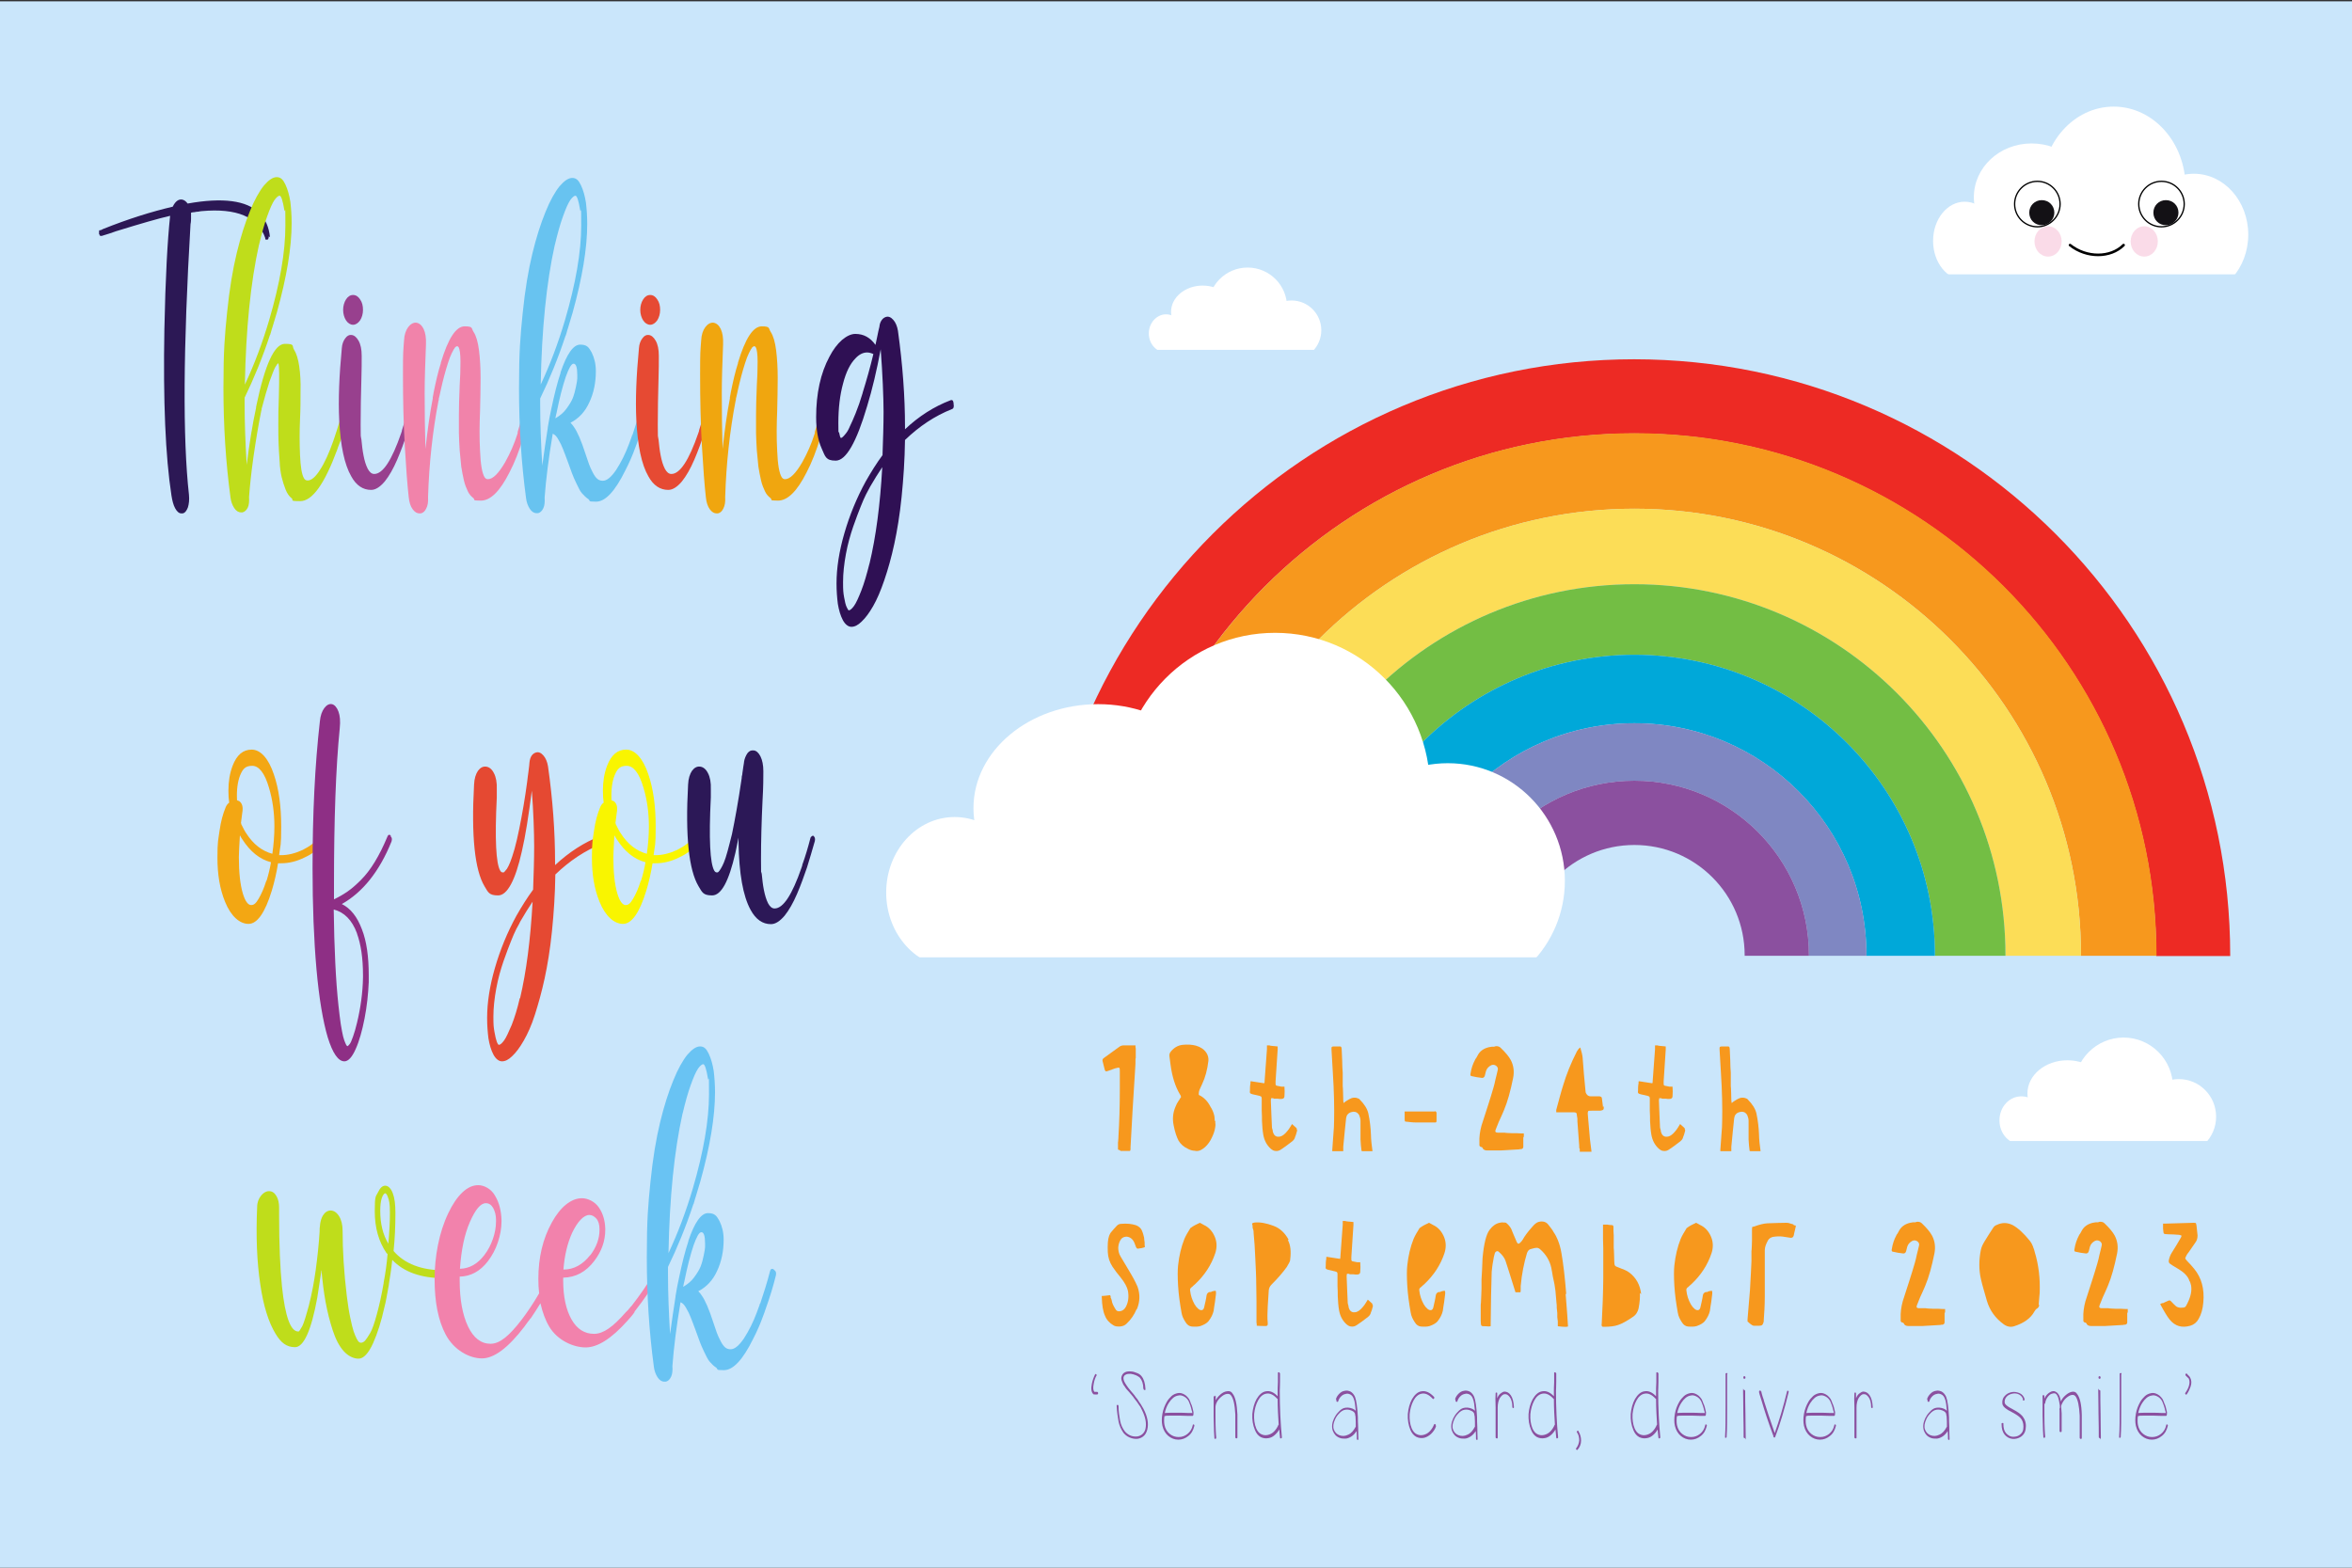 <?xml version="1.0" encoding="UTF-8"?> <svg xmlns="http://www.w3.org/2000/svg" id="Layer_1" data-name="Layer 1" viewBox="0 0 900 600"><rect x="0" y="0" width="900" height="600" fill="#333333" stroke="none"/><defs><style> .cls-1, .cls-2 { fill: none; } .cls-3 { fill: #f3a713; } .cls-4 { fill: #f9f500; } .cls-5 { fill: #68c3f0; } .cls-6 { fill: #f282ac; } .cls-7 { fill: #ed2a24; } .cls-8 { fill: #f7981d; } .cls-9 { fill: #fcdd57; } .cls-10 { fill: #e64a33; } .cls-11 { fill: #e54932; } .cls-12, .cls-13 { fill: #fff; } .cls-14 { fill: #f183aa; } .cls-15 { fill: #f0a60f; } .cls-16 { fill: #98408e; } .cls-17 { fill: #69c3f3; } .cls-18 { fill: #7f87c2; } .cls-19 { fill: #00a8d9; } .cls-20 { fill: #8b509f; } .cls-21 { fill: #8e2f85; } .cls-22 { fill: #bfdd1b; } .cls-23 { fill: #cae6fb; } .cls-24 { fill: #131115; } .cls-25 { fill: #2c1857; } .cls-26 { fill: #2c1855; } .cls-27 { fill: #2f1054; } .cls-28 { fill: #73be44; } .cls-13 { stroke-miterlimit: 10; stroke-width: .5px; } .cls-13, .cls-2 { stroke: #000; } .cls-2 { stroke-linecap: round; stroke-linejoin: round; stroke-width: 1px; } .cls-29 { fill: #f7b9d2; opacity: .5; } </style></defs><rect class="cls-23" y=".5" width="900" height="600"></rect><path class="cls-23" d="m809.4,9.5h-362c-50,0-90.5,40.5-90.5,90.5v361.9c0,50,40.5,90.5,90.5,90.5h362c50,0,90.5-40.5,90.5-90.5V100c0-50-40.5-90.5-90.5-90.5"></path><g><path class="cls-12" d="m819.4,427.4c0,8,6.4,14.4,14.3,14.4s14.3-6.4,14.3-14.4-6.4-14.4-14.3-14.4-14.3,6.4-14.3,14.4Z"></path><path class="cls-12" d="m793.7,416.1c0,10.5,8.5,19,18.9,19s18.9-8.5,18.9-19-8.5-19-18.9-19-18.9,8.5-18.9,19Z"></path><path class="cls-12" d="m775.8,418.5c0,7,6.8,12.7,15.3,12.7s15.3-5.7,15.3-12.7-6.8-12.7-15.3-12.7-15.3,5.7-15.3,12.7Z"></path><path class="cls-12" d="m765.1,428.8c0,5.1,3.7,9.2,8.4,9.2s8.4-4.1,8.4-9.2-3.7-9.2-8.4-9.2-8.4,4.1-8.4,9.2Z"></path><path class="cls-12" d="m773.7,433.4c0,4.8,13.3,8.6,29.8,8.6s29.8-3.9,29.8-8.6-13.3-8.6-29.8-8.6-29.8,3.9-29.8,8.6Z"></path><rect class="cls-23" x="768.9" y="436.7" width="83.6" height="21.5"></rect></g><g><path class="cls-12" d="m482.8,126.4c0,6.3,5.1,11.4,11.4,11.4s11.4-5.1,11.4-11.4-5.1-11.4-11.4-11.4-11.4,5.1-11.4,11.4Z"></path><path class="cls-12" d="m462.3,117.5c0,8.4,6.7,15.1,15.1,15.1s15.1-6.8,15.1-15.1-6.7-15.1-15.1-15.1-15.1,6.8-15.1,15.1Z"></path><path class="cls-12" d="m448.1,119.4c0,5.6,5.4,10.1,12.1,10.1s12.1-4.5,12.1-10.1-5.4-10.1-12.1-10.1-12.1,4.5-12.1,10.1Z"></path><path class="cls-12" d="m439.6,127.6c0,4.1,3,7.3,6.6,7.3s6.6-3.3,6.6-7.3-3-7.3-6.6-7.3-6.6,3.3-6.6,7.3Z"></path><path class="cls-12" d="m446.5,131.2c0,3.8,10.6,6.9,23.7,6.9s23.7-3.1,23.7-6.9-10.6-6.9-23.7-6.9-23.7,3.1-23.7,6.9Z"></path><rect class="cls-23" x="442.6" y="133.9" width="66.4" height="17.1"></rect></g><g><path class="cls-1" d="m397.3,365.8c0,0,0-.1,0-.2,0-126,102.1-228.2,228.2-228.2s228.2,102.1,228.2,228.2,0,.1,0,.2h40.5V109.8H362.4v256h34.9Z"></path><path class="cls-7" d="m625.4,137.5c-126,0-228.2,102.1-228.2,228.2s0,.1,0,.2h28.3c0,0,0-.1,0-.2,0-110.4,89.5-199.8,199.8-199.8s199.8,89.5,199.8,199.8,0,.1,0,.2h28.3c0,0,0-.1,0-.2,0-126-102.1-228.2-228.2-228.2Z"></path><path class="cls-8" d="m625.4,165.8c-110.4,0-199.8,89.5-199.8,199.8s0,.1,0,.2h28.9c0,0,0-.1,0-.2,0-94.4,76.5-170.9,170.9-170.9s170.9,76.5,170.9,170.9,0,.1,0,.2h28.9c0,0,0-.1,0-.2,0-110.4-89.5-199.8-199.8-199.8Z"></path><path class="cls-9" d="m625.4,194.7c-94.4,0-170.9,76.5-170.9,170.9s0,.1,0,.2h28.9c0,0,0-.1,0-.2,0-78.4,63.6-142,142-142s142,63.6,142,142,0,.1,0,.2h28.9c0,0,0-.1,0-.2,0-94.4-76.5-170.9-170.9-170.9Z"></path><path class="cls-28" d="m625.4,223.6c-78.4,0-142,63.6-142,142s0,.1,0,.2h27c0,0,0-.1,0-.2,0-63.5,51.5-115,115-115s115,51.5,115,115,0,.1,0,.2h27c0,0,0-.1,0-.2,0-78.4-63.6-142-142-142Z"></path><path class="cls-19" d="m625.4,250.6c-63.5,0-115,51.5-115,115s0,.1,0,.2h26.2c0,0,0-.1,0-.2,0-49.1,39.8-88.8,88.8-88.8s88.8,39.8,88.8,88.8,0,.1,0,.2h26.2c0,0,0-.1,0-.2,0-63.5-51.5-115-115-115Z"></path><path class="cls-18" d="m625.4,276.8c-49.1,0-88.8,39.8-88.8,88.8s0,.1,0,.2h22c0,0,0-.1,0-.2,0-36.9,29.9-66.8,66.8-66.8s66.8,29.9,66.8,66.8,0,.1,0,.2h22c0,0,0-.1,0-.2,0-49.1-39.8-88.8-88.8-88.8Z"></path><path class="cls-20" d="m625.4,298.8c-36.9,0-66.8,29.9-66.8,66.8s0,.1,0,.2h24.6c0,0,0-.1,0-.2,0-23.3,18.9-42.2,42.2-42.2s42.2,18.9,42.2,42.2,0,.1,0,.2h24.6c0,0,0-.1,0-.2,0-36.9-29.9-66.8-66.8-66.8Z"></path></g><g><path class="cls-12" d="m818.7,89.8c0,12.9,9.3,23.3,20.8,23.3s20.8-10.4,20.8-23.3-9.3-23.3-20.8-23.3-20.8,10.4-20.8,23.3Z"></path><path class="cls-12" d="m781.3,71.6c0,17,12.3,30.8,27.5,30.8s27.5-13.8,27.5-30.8-12.3-30.8-27.5-30.8-27.5,13.8-27.5,30.8Z"></path><path class="cls-12" d="m755.3,75.5c0,11.4,9.9,20.6,22.1,20.6s22.2-9.2,22.2-20.6-9.9-20.6-22.2-20.6-22.1,9.2-22.1,20.6Z"></path><path class="cls-12" d="m739.7,92.2c0,8.3,5.4,15,12.1,15s12.1-6.7,12.1-15-5.4-15-12.1-15-12.1,6.7-12.1,15Z"></path><path class="cls-12" d="m752.3,99.5c0,7.7,19.4,14,43.3,14s43.3-6.3,43.3-14-19.4-14-43.3-14-43.3,6.3-43.3,14Z"></path><rect class="cls-23" x="745.3" y="105" width="121.4" height="34.9"></rect></g><g><path class="cls-13" d="m788.3,78.1c0,4.8-3.9,8.7-8.7,8.7s-8.7-3.9-8.7-8.7,3.9-8.7,8.7-8.7,8.7,3.9,8.7,8.7"></path><path class="cls-24" d="m786.1,81.4c0,2.6-2.1,4.8-4.8,4.8s-4.8-2.1-4.8-4.8,2.1-4.8,4.8-4.8,4.8,2.1,4.8,4.8"></path></g><g><path class="cls-13" d="m835.8,78.1c0,4.8-3.9,8.7-8.7,8.7s-8.7-3.9-8.7-8.7,3.9-8.7,8.7-8.7,8.7,3.9,8.7,8.7"></path><path class="cls-24" d="m833.6,81.4c0,2.6-2.1,4.8-4.8,4.8s-4.8-2.1-4.8-4.8,2.1-4.8,4.8-4.8,4.8,2.1,4.8,4.8"></path></g><path class="cls-2" d="m792.1,93.8c6.3,5,15.5,5,20.5,0"></path><path class="cls-29" d="m788.9,92.4c0,3.2-2.3,5.8-5.2,5.8s-5.2-2.6-5.2-5.8,2.3-5.8,5.2-5.8,5.2,2.6,5.2,5.8Z"></path><path class="cls-29" d="m825.7,92.4c0,3.2-2.3,5.8-5.2,5.8s-5.2-2.6-5.2-5.8,2.3-5.8,5.2-5.8,5.2,2.6,5.2,5.8Z"></path><g><path class="cls-20" d="m419.6,526.4c-.5.9-.9,2-1.1,3.3-.3,1.5-.2,2.5.3,3,0,0,.2,0,.4,0h.3c.2,0,.3,0,.3,0,.2,0,.4.2.4.5s-.1.5-.4.5h-.3c-.2,0-.3,0-.4,0-.4,0-.7,0-.8-.2-.7-.7-.9-2-.5-3.9.3-1.4.7-2.5,1.2-3.5.2-.3.3-.3.5-.1.2.2.2.4,0,.6Z"></path><path class="cls-20" d="m437.5,531.5c0-1.9-.5-3.2-1.3-4.2-.3-.3-.8-.6-1.4-.9-.7-.3-1.4-.5-2.1-.6-.8,0-1.4,0-1.9.3-.5.2-.8.6-.9,1.2,0,.3,0,.7.2,1.2.2.5.5,1,.9,1.6.2.3.5.7.7,1l.8,1,.5.6.6.7c.4.5.6.7.7.9,0,.1.3.4.6.8.3.4.6.7.7,1l.6.9c.3.4.5.7.7,1.1.2.3.4.7.6,1,1.6,3,2.1,5.7,1.5,8.1-.3,1.1-.8,2-1.6,2.6-.8.6-1.7.9-2.6.9-.9,0-1.8-.2-2.7-.6-.9-.4-1.6-1-2.2-1.7-.9-1.3-1.6-2.8-1.9-4.4-.3-1.7-.6-3.6-.7-5.8,0-.1,0-.3,0-.4,0,0,.2-.1.3-.1s.2,0,.3.1c0,0,.1.2.1.3,0,2.1.3,4,.6,5.6.3,1.6.9,2.9,1.8,4.1.5.6,1.1,1.1,1.9,1.5.8.4,1.6.5,2.4.5.9,0,1.6-.3,2.3-.8.6-.5,1.1-1.2,1.3-2.1.5-2.2,0-4.6-1.4-7.4-.2-.3-.3-.7-.5-1-.2-.3-.4-.6-.7-1l-.6-.9c-.2-.2-.4-.5-.7-.9-.3-.4-.5-.7-.6-.8,0-.1-.3-.4-.7-.9l-.6-.7-.5-.6-.9-1c-.3-.3-.5-.7-.7-1-.5-.6-.8-1.2-1-1.8-.3-.7-.4-1.3-.3-1.8.2-.9.6-1.5,1.4-1.9.6-.3,1.4-.4,2.3-.3.8,0,1.5.3,2.3.6.8.3,1.3.7,1.7,1.2.9,1.1,1.4,2.7,1.5,4.8,0,.1,0,.3,0,.4s-.2.1-.3.1-.2,0-.3-.1c0,0-.1-.2-.1-.3Z"></path><path class="cls-20" d="m445.6,541.8c-.2,1.4-.2,2.6,0,3.6.3,1.5,1,2.6,2,3.4,1,.8,2.1,1.2,3.4,1.2s2.4-.4,3.4-1.2c1-.8,1.7-1.9,2-3.3,0-.3.2-.4.4-.3s.3.3.2.6c-.4,1.6-1.1,2.9-2.3,3.8-1.1.9-2.4,1.4-3.8,1.4s-2.7-.5-3.8-1.4c-1.1-.9-1.9-2.2-2.3-3.9-.3-1.4-.3-2.9,0-4.6s.9-3.2,1.7-4.6c.5-.9,1.2-1.6,1.8-2.2.7-.6,1.4-.9,2.3-1.1s1.7,0,2.6.5c.5.3.9.6,1.3,1.1.4.4.7.9.9,1.5.2.6.4,1.1.6,1.5.2.5.3,1,.5,1.8.1.5.2.8.2.9,0,.5,0,1-.1,1.2l-.2.2h-.5c-.2,0-.5,0-1.1,0-1.4,0-2.5-.1-3.3-.1-1.5,0-2.7,0-3.6,0-1.2,0-1.9,0-2.2.2h-.2Zm10.6-.9c0,0,0-.2,0-.3,0-.1,0-.4-.2-.8-.3-1.4-.7-2.5-1.1-3.4-.4-.8-1-1.5-1.8-1.9-.7-.4-1.5-.6-2.2-.4-.7.1-1.4.4-2,.9-.6.5-1.2,1.2-1.7,2-.7,1.1-1.2,2.4-1.5,3.8.4,0,1.1-.1,2.2-.1.9,0,2.2,0,3.7,0,.4,0,1.5,0,3.3.1.5,0,.9,0,1.1,0h.1Z"></path><path class="cls-20" d="m465,534.1c.2.1.2.3.2.5,0,0,0,0,0,.1v1.2c.5-.9,1.1-1.6,1.8-2.2.8-.7,1.6-1.1,2.4-1.2.9-.2,1.7,0,2.2.8,1.1,1.3,1.7,4,1.9,8,0,1.4,0,2.4,0,3.2s0,1.8,0,3,0,2,0,2.5-.1.5-.4.5-.4-.2-.4-.5,0-1.2,0-2.5,0-2.2,0-3,0-1.8,0-3.1c-.2-3.7-.7-6.2-1.7-7.4-.4-.5-.9-.6-1.6-.5-.7.1-1.4.5-2.1,1.1-.7.6-1.3,1.3-1.7,2.1-.4.8-.5,1.5-.5,2.1,0,.2,0,.3,0,.4,0,.9,0,1.8,0,2.8,0,4.7.2,7.4.3,8.1,0,.3,0,.5-.3.6-.2,0-.4,0-.4-.3-.1-.7-.2-3.5-.3-8.3,0-1.9,0-3.6,0-5v-2.1c0,0,0-.1,0-.2,0,0,0-.1,0-.2.1-.3.3-.3.5-.2Z"></path><path class="cls-20" d="m489.8,525.5c0,.9,0,2,0,3.4,0,1.8-.1,2.9-.1,3.4,0,6.6.3,12.4.8,17.6,0,.1,0,.3,0,.4,0,0-.2.2-.3.2-.1,0-.2,0-.3,0,0,0-.1-.2-.1-.3l-.3-3.1c-.5.9-1.1,1.6-1.8,2.2s-1.5,1-2.3,1.1c-1,.2-2,.1-3-.4-.9-.5-1.7-1.4-2.2-2.7-.8-1.9-1.1-3.9-1-6.1.2-2.2.7-4,1.6-5.7,1-1.7,2.2-2.8,3.6-3,1.5-.3,3,.3,4.5,1.9v-2c0-.5,0-1.6.1-3.4,0-1.4,0-2.5,0-3.3,0-.1,0-.3,0-.4,0,0,.2-.1.3-.1s.2,0,.3.1c0,0,.1.2.1.3Zm-.5,19.9c-.2-3.1-.4-6.4-.4-10,0,0-.2,0-.2-.1-1.4-1.5-2.8-2.2-4.2-1.9-1.2.2-2.3,1.1-3.1,2.6-.8,1.5-1.3,3.2-1.5,5.2-.1,2,.1,3.8.8,5.5.5,1.1,1.1,1.8,1.9,2.2.8.4,1.6.5,2.5.3.9-.2,1.7-.6,2.4-1.3.7-.7,1.3-1.6,1.7-2.6,0,0,0,0,0-.1Z"></path><path class="cls-20" d="m511.2,535.5c.2-.8.7-1.5,1.3-2.1s1.3-1,2.1-1.1c.8-.2,1.5,0,2.2.3.7.4,1.3,1.1,1.7,2,.5,1.3.9,3.9,1.1,7.8,0,1,0,2.2.1,3.7h0c0,2.4.1,3.8.1,4.5,0,.1,0,.2,0,.3,0,.1-.1.2-.2.2s-.2,0-.3-.1c0,0-.1-.2-.1-.3,0-.6,0-1.7-.1-3-.6.9-1.2,1.6-2,2.1-.8.5-1.6.8-2.3.8-.7,0-1.5,0-2.2-.3-1.3-.5-2.1-1.4-2.6-2.7-.5-1.5-.3-3.1.5-4.8.4-.8.9-1.6,1.7-2.4.7-.8,1.4-1.3,2.1-1.5,1-.3,2.1-.2,3.2.2.5.2,1,.5,1.3.9-.2-2.2-.4-3.8-.8-4.7-.3-.8-.7-1.3-1.3-1.6-.6-.3-1.2-.4-1.8-.2-.6.1-1.2.4-1.7.9-.5.5-.9,1.1-1.1,1.8,0,.3-.2.4-.5.3-.2-.1-.3-.3-.2-.6Zm7.4,6.3c0-1-.5-1.6-1.6-2-1-.4-1.9-.4-2.8-.1-.5.2-1.2.6-1.8,1.3-.7.7-1.2,1.5-1.5,2.2-.7,1.5-.9,2.8-.5,3.9.4,1.1,1.1,1.8,2.1,2.2,1.1.4,2.2.4,3.4-.2,1.2-.5,2.1-1.6,2.9-3.1,0-1.5,0-2.7-.1-3.6v-.3c0,0-.1-.2-.1-.3Z"></path><path class="cls-20" d="m549.5,545.9c-.4,1.2-1.1,2.1-1.9,2.9-.9.8-1.8,1.3-2.7,1.5-1,.2-2,.1-3-.4-.9-.5-1.7-1.4-2.2-2.6-.8-1.9-1.1-3.9-1-6.1.2-2.2.7-4,1.6-5.7,1-1.7,2.2-2.8,3.6-3,1.6-.3,3.2.4,4.8,2.1.2.2.2.4,0,.7-.2.2-.3.2-.5,0-1.4-1.5-2.8-2.2-4.2-1.9-1.2.2-2.3,1.1-3.1,2.6-.8,1.5-1.3,3.2-1.5,5.2-.1,2,.1,3.8.8,5.5.5,1.1,1.1,1.8,1.9,2.2.8.4,1.6.5,2.5.3.9-.2,1.7-.6,2.4-1.3.7-.7,1.3-1.6,1.7-2.6.1-.3.3-.4.5-.2.2.1.3.3.2.6Z"></path><path class="cls-20" d="m556.8,535.5c.2-.8.7-1.5,1.3-2.1s1.3-1,2.1-1.1c.8-.2,1.5,0,2.2.3.7.4,1.3,1.1,1.7,2,.5,1.3.9,3.9,1.1,7.8,0,1,0,2.2.1,3.7h0c0,2.4.1,3.8.1,4.5,0,.1,0,.2,0,.3,0,.1-.1.2-.2.2s-.2,0-.3-.1c0,0-.1-.2-.1-.3,0-.6,0-1.7-.1-3-.6.9-1.2,1.6-2,2.1-.8.5-1.6.8-2.3.8-.7,0-1.5,0-2.2-.3-1.3-.5-2.1-1.4-2.6-2.7-.5-1.5-.3-3.1.5-4.8.4-.8.9-1.6,1.7-2.4.7-.8,1.4-1.3,2.1-1.5,1-.3,2.1-.2,3.2.2.5.2,1,.5,1.3.9-.2-2.2-.4-3.8-.8-4.7-.3-.8-.7-1.3-1.3-1.6-.6-.3-1.2-.4-1.8-.2-.6.1-1.2.4-1.7.9-.5.5-.9,1.1-1.1,1.8,0,.3-.2.4-.5.3-.2-.1-.3-.3-.2-.6Zm7.4,6.3c0-1-.5-1.6-1.6-2-1-.4-1.9-.4-2.8-.1-.5.2-1.2.6-1.8,1.3-.7.7-1.2,1.5-1.5,2.2-.7,1.5-.9,2.8-.5,3.9.4,1.1,1.1,1.8,2.1,2.2,1.1.4,2.2.4,3.4-.2,1.2-.5,2.1-1.6,2.9-3.1,0-1.5,0-2.7-.1-3.6v-.3c0,0-.1-.2-.1-.3Z"></path><path class="cls-20" d="m572.9,533.3c0,.6,0,1.2,0,1.9.3-.8.7-1.4,1.2-1.8.5-.4,1-.7,1.5-.8,1,0,1.8.4,2.5,1.4.7,1,1.1,2.5,1.2,4.4,0,.1,0,.2,0,.3,0,.1-.1.2-.2.2s-.2,0-.3-.1-.1-.2-.1-.3c0-1.7-.4-3-1-3.8-.6-.8-1.2-1.2-1.9-1.1-.7,0-1.3.6-1.9,1.5-.5.9-.8,2.1-.8,3.6h0c0,1.2,0,2.4,0,3.6s0,2.6,0,4.2c0,1.6,0,2.8,0,3.5s-.1.5-.4.5-.4-.2-.4-.5c0-.8,0-1.9,0-3.5,0-1.6,0-3,0-4.2s0-2.4,0-3.5c-.1-2.7-.1-4.6,0-5.5,0-.1,0-.2.1-.3,0,0,.2-.1.3,0,.1,0,.2,0,.2.2s0,.2,0,.3Z"></path><path class="cls-20" d="m595.5,525.5c0,.9,0,2,0,3.4,0,1.8-.1,2.9-.1,3.4,0,6.6.3,12.4.8,17.6,0,.1,0,.3,0,.4,0,0-.2.2-.3.2-.1,0-.2,0-.3,0,0,0-.1-.2-.1-.3l-.3-3.1c-.5.9-1.1,1.6-1.8,2.2s-1.5,1-2.3,1.1c-1,.2-2,.1-3-.4-.9-.5-1.7-1.4-2.2-2.7-.8-1.9-1.1-3.9-1-6.1.2-2.2.7-4,1.6-5.7,1-1.7,2.2-2.8,3.6-3,1.5-.3,3,.3,4.5,1.9v-2c0-.5,0-1.6.1-3.4,0-1.4,0-2.5,0-3.3,0-.1,0-.3,0-.4,0,0,.2-.1.3-.1s.2,0,.3.1c0,0,.1.2.1.3Zm-.5,19.9c-.2-3.1-.4-6.4-.4-10,0,0-.2,0-.2-.1-1.4-1.5-2.8-2.2-4.2-1.9-1.2.2-2.3,1.1-3.1,2.6-.8,1.5-1.3,3.2-1.5,5.2-.1,2,.1,3.8.8,5.5.5,1.1,1.1,1.8,1.9,2.2.8.4,1.6.5,2.5.3.9-.2,1.7-.6,2.4-1.3.7-.7,1.3-1.6,1.7-2.6,0,0,0,0,0-.1Z"></path><path class="cls-20" d="m604,547.8c.7,1.1,1,2.3,1,3.6,0,1.3-.5,2.5-1.3,3.4-.2.2-.3.2-.5,0-.2-.2-.2-.4,0-.6.6-.8,1-1.8,1.1-2.9,0-1.1-.2-2.1-.8-3-.2-.2-.1-.4,0-.6s.4-.2.5,0Z"></path><path class="cls-20" d="m634.6,525.5c0,.9,0,2,0,3.4,0,1.8-.1,2.9-.1,3.4,0,6.6.3,12.4.8,17.6,0,.1,0,.3,0,.4,0,0-.2.2-.3.2-.1,0-.2,0-.3,0,0,0-.1-.2-.1-.3l-.3-3.1c-.5.9-1.1,1.6-1.8,2.2s-1.5,1-2.3,1.1c-1,.2-2,.1-3-.4-.9-.5-1.7-1.4-2.2-2.7-.8-1.9-1.1-3.9-1-6.1.2-2.2.7-4,1.6-5.7,1-1.7,2.2-2.8,3.6-3,1.5-.3,3,.3,4.5,1.9v-2c0-.5,0-1.6.1-3.4,0-1.4,0-2.5,0-3.3,0-.1,0-.3,0-.4,0,0,.2-.1.3-.1s.2,0,.3.1c0,0,.1.2.1.3Zm-.5,19.9c-.2-3.1-.4-6.4-.4-10,0,0-.2,0-.2-.1-1.4-1.5-2.8-2.2-4.2-1.9-1.2.2-2.3,1.1-3.1,2.6-.8,1.5-1.3,3.2-1.5,5.2-.1,2,.1,3.8.8,5.5.5,1.1,1.1,1.8,1.9,2.2.8.4,1.6.5,2.5.3.9-.2,1.7-.6,2.4-1.3.7-.7,1.3-1.6,1.7-2.6,0,0,0,0,0-.1Z"></path><path class="cls-20" d="m641.7,541.8c-.2,1.4-.2,2.6,0,3.6.3,1.5,1,2.6,2,3.4,1,.8,2.1,1.2,3.4,1.2s2.4-.4,3.4-1.2c1-.8,1.7-1.9,2-3.3,0-.3.2-.4.4-.3s.3.3.2.6c-.4,1.6-1.1,2.9-2.3,3.8-1.1.9-2.4,1.4-3.8,1.4s-2.7-.5-3.8-1.4c-1.1-.9-1.9-2.2-2.3-3.9-.3-1.4-.3-2.9,0-4.6s.9-3.2,1.7-4.6c.5-.9,1.2-1.6,1.8-2.2.7-.6,1.4-.9,2.3-1.1s1.7,0,2.6.5c.5.3.9.6,1.3,1.1.4.4.7.9.9,1.5.2.6.4,1.1.6,1.5.2.5.3,1,.5,1.8.1.5.2.8.2.9,0,.5,0,1-.1,1.2l-.2.2h-.5c-.2,0-.5,0-1.1,0-1.4,0-2.5-.1-3.3-.1-1.5,0-2.7,0-3.6,0-1.2,0-1.9,0-2.2.2h-.2Zm10.6-.9c0,0,0-.2,0-.3,0-.1,0-.4-.2-.8-.3-1.4-.7-2.5-1.1-3.4-.4-.8-1-1.5-1.8-1.9-.7-.4-1.5-.6-2.2-.4-.7.1-1.4.4-2,.9-.6.5-1.2,1.2-1.7,2-.7,1.1-1.2,2.4-1.5,3.8.4,0,1.1-.1,2.2-.1.9,0,2.2,0,3.7,0,.4,0,1.5,0,3.3.1.5,0,.9,0,1.1,0h.1Z"></path><path class="cls-20" d="m660.9,525.9c0,2,0,6,0,12,0,5.1,0,9.1-.2,12,0,.1,0,.2-.1.3s-.2.1-.3.1-.2,0-.2-.2c0-.1,0-.2,0-.3.2-2.9.2-6.8.2-11.9,0-6,0-10,0-12,0-.1,0-.3.1-.3,0,0,.2-.1.3-.1s.2,0,.3.1c0,0,0,.2,0,.3Z"></path><path class="cls-20" d="m667.8,532.5c0,2,0,4.9.1,8.7,0,3.9.1,6.8.1,8.7s-.1.5-.4.5-.4-.2-.4-.5c0-2,0-4.9-.1-8.7,0-3.9-.1-6.8-.1-8.7s.1-.5.4-.5.4.2.4.5Zm-.3-5.8c.2,0,.4.2.4.5s-.1.5-.4.5-.4-.2-.4-.5.1-.5.4-.5Z"></path><path class="cls-20" d="m674,532.6c0,.5.3,1.2.5,2,.3.8.5,1.4.5,1.6.9,3,2.3,7.1,4.1,12.3,1.7-4.8,3.3-10.1,4.7-15.9,0-.3.2-.4.4-.3.2,0,.3.3.2.6-1.5,6.3-3.2,12-5.1,17-.1.3-.3.4-.5.2-.2-.1-.3-.3-.2-.5-2.1-5.6-3.5-10-4.4-13.1,0-.1-.2-.6-.5-1.6-.3-.9-.5-1.6-.6-2.1,0-.3,0-.5.3-.6.2,0,.4,0,.4.3Z"></path><path class="cls-20" d="m691.1,541.8c-.2,1.4-.2,2.6,0,3.6.3,1.5,1,2.6,2,3.4,1,.8,2.1,1.2,3.4,1.2s2.4-.4,3.4-1.2c1-.8,1.7-1.9,2-3.3,0-.3.2-.4.4-.3s.3.3.2.6c-.4,1.6-1.1,2.9-2.3,3.8-1.1.9-2.4,1.4-3.8,1.4s-2.7-.5-3.8-1.4c-1.1-.9-1.9-2.2-2.3-3.9-.3-1.4-.3-2.9,0-4.6s.9-3.2,1.7-4.6c.5-.9,1.2-1.6,1.8-2.2.7-.6,1.4-.9,2.3-1.1s1.7,0,2.6.5c.5.3.9.6,1.3,1.1.4.4.7.9.9,1.5.2.6.4,1.1.6,1.5.2.5.3,1,.5,1.8.1.5.2.8.2.9,0,.5,0,1-.1,1.2l-.2.2h-.5c-.2,0-.5,0-1.1,0-1.4,0-2.5-.1-3.3-.1-1.5,0-2.7,0-3.6,0-1.2,0-1.9,0-2.2.2h-.2Zm10.6-.9c0,0,0-.2,0-.3,0-.1,0-.4-.2-.8-.3-1.4-.7-2.5-1.1-3.4-.4-.8-1-1.5-1.8-1.9-.7-.4-1.5-.6-2.2-.4-.7.1-1.4.4-2,.9-.6.5-1.2,1.2-1.7,2-.7,1.1-1.2,2.4-1.5,3.8.4,0,1.1-.1,2.2-.1.9,0,2.2,0,3.7,0,.4,0,1.5,0,3.3.1.5,0,.9,0,1.1,0h.1Z"></path><path class="cls-20" d="m710.2,533.3c0,.6,0,1.2,0,1.9.3-.8.7-1.4,1.2-1.8.5-.4,1-.7,1.5-.8,1,0,1.8.4,2.5,1.4.7,1,1.1,2.5,1.2,4.4,0,.1,0,.2,0,.3,0,.1-.1.2-.2.2s-.2,0-.3-.1-.1-.2-.1-.3c0-1.7-.4-3-1-3.8-.6-.8-1.2-1.2-1.9-1.1-.7,0-1.3.6-1.9,1.5-.5.9-.8,2.1-.8,3.6h0c0,1.2,0,2.4,0,3.6s0,2.6,0,4.2c0,1.6,0,2.8,0,3.5s-.1.5-.4.5-.4-.2-.4-.5c0-.8,0-1.9,0-3.5,0-1.6,0-3,0-4.2s0-2.4,0-3.5c-.1-2.7-.1-4.6,0-5.5,0-.1,0-.2.1-.3,0,0,.2-.1.3,0,.1,0,.2,0,.2.2s0,.2,0,.3Z"></path><path class="cls-20" d="m737.4,535.5c.2-.8.7-1.5,1.3-2.1s1.3-1,2.1-1.1c.8-.2,1.5,0,2.2.3.7.4,1.3,1.1,1.7,2,.5,1.3.9,3.9,1.1,7.8,0,1,0,2.2.1,3.7h0c0,2.4.1,3.8.1,4.5,0,.1,0,.2,0,.3,0,.1-.1.2-.2.2s-.2,0-.3-.1c0,0-.1-.2-.1-.3,0-.6,0-1.7-.1-3-.6.9-1.2,1.6-2,2.1-.8.5-1.6.8-2.3.8-.7,0-1.5,0-2.2-.3-1.3-.5-2.1-1.4-2.6-2.7-.5-1.5-.3-3.1.5-4.8.4-.8.9-1.6,1.7-2.4.7-.8,1.4-1.3,2.1-1.5,1-.3,2.1-.2,3.2.2.5.2,1,.5,1.3.9-.2-2.2-.4-3.8-.8-4.7-.3-.8-.7-1.3-1.3-1.6-.6-.3-1.2-.4-1.8-.2-.6.1-1.2.4-1.7.9-.5.5-.9,1.1-1.1,1.8,0,.3-.2.4-.5.3-.2-.1-.3-.3-.2-.6Zm7.4,6.3c0-1-.5-1.6-1.6-2-1-.4-1.9-.4-2.8-.1-.5.2-1.2.6-1.8,1.3-.7.7-1.2,1.5-1.5,2.2-.7,1.5-.9,2.8-.5,3.9.4,1.1,1.1,1.8,2.1,2.2,1.1.4,2.2.4,3.4-.2,1.2-.5,2.1-1.6,2.9-3.1,0-1.5,0-2.7-.1-3.6v-.3c0,0-.1-.2-.1-.3Z"></path><path class="cls-20" d="m774.1,535.5c-.2-.8-.8-1.4-1.5-1.8-.8-.4-1.6-.5-2.6-.3-.9.2-1.7.6-2.2,1.2-.5.6-.8,1.3-.7,2.2,0,.5.5,1,1.4,1.6.3.2.8.5,1.4.8l1.6.9c1.3.8,2.3,1.6,2.8,2.5.8,1.2,1.1,2.7.8,4.5-.2,1.2-.8,2.1-1.8,2.8-1,.6-2,.9-3.2.8-1.2-.1-2.2-.7-3-1.6-.8-1-1.2-2.3-1.2-4.1,0-.1,0-.3.1-.3,0,0,.2-.1.3-.1s.2,0,.3.1c0,0,0,.2,0,.3,0,1.5.3,2.7,1,3.5s1.5,1.3,2.5,1.4c1,0,1.9-.1,2.7-.7s1.3-1.3,1.4-2.2c.2-1.4,0-2.7-.6-3.7-.5-.8-1.4-1.5-2.6-2.2-.3-.2-.9-.5-1.6-.9-.7-.3-1.1-.6-1.4-.8-1.1-.7-1.7-1.4-1.8-2.2-.1-1.2.2-2.2.9-2.9.7-.8,1.6-1.3,2.7-1.5,1-.2,2,0,3,.4.9.4,1.6,1.2,1.9,2.2,0,.3,0,.5-.2.6-.2.1-.4,0-.5-.3Z"></path><path class="cls-20" d="m788.2,538.9c0-.3,0-.7,0-1-.2-1.3-.4-2.4-.7-3.2-.3-.7-.6-1.2-1.1-1.4-.5-.1-1,0-1.5.2s-1,.7-1.5,1.4c-.4.6-.7,1.3-.8,2.1,0,.2-.1.3-.3.3,0,1.3,0,2.7,0,4.3,0,4.7.2,7.4.3,8.1,0,.3,0,.5-.3.6-.2,0-.4,0-.4-.3-.1-.7-.2-3.5-.3-8.3,0-1.9,0-3.6,0-5v-2.1c0,0,0-.1,0-.2,0,0,0-.1,0-.2.1-.3.3-.3.5-.2.2.1.2.3.2.5,0,0,0,0,0,.1v.7c.5-1.2,1.3-2,2.2-2.5.7-.4,1.4-.5,2-.2.7.3,1.2.9,1.6,1.8.2.6.4,1.3.5,2h0c.4-1,1-1.7,1.8-2.4.8-.7,1.5-1.1,2.3-1.3.9-.2,1.6,0,2.1.8,1.1,1.4,1.7,4,1.8,8,0,1.3,0,2.4,0,3.2s0,1.8,0,3c0,1.2,0,2,0,2.5s-.1.5-.4.5-.4-.2-.4-.5c0-.5,0-1.3,0-2.4s0-2.2,0-2.9,0-1.8,0-3.1c-.2-3.7-.7-6.2-1.6-7.4-.4-.5-.9-.6-1.5-.5-.6.1-1.3.5-2,1.1-.7.6-1.2,1.3-1.6,2.1-.2.4-.4.8-.4,1.2,0,.8.2,1.7.2,2.7,0,.7,0,1.4,0,2.2s0,1.6,0,2.5c0,.9,0,1.5,0,1.9s-.1.5-.4.5-.4-.2-.4-.5,0-1,0-1.9c0-.9,0-1.7,0-2.5s0-1.5,0-2.2c0-.5,0-1.1,0-1.5,0,0,0-.1-.1-.2Z"></path><path class="cls-20" d="m803.7,532.5c0,2,0,4.9.1,8.7,0,3.9.1,6.8.1,8.7s-.1.5-.4.5-.4-.2-.4-.5c0-2,0-4.9-.1-8.7,0-3.9-.1-6.8-.1-8.7s.1-.5.4-.5.4.2.4.5Zm-.3-5.8c.2,0,.4.2.4.5s-.1.5-.4.5-.4-.2-.4-.5.1-.5.4-.5Z"></path><path class="cls-20" d="m811.7,525.9c0,2,0,6,0,12,0,5.1,0,9.1-.2,12,0,.1,0,.2-.1.3s-.2.1-.3.1-.2,0-.2-.2c0-.1,0-.2,0-.3.2-2.9.2-6.8.2-11.9,0-6,0-10,0-12,0-.1,0-.3.1-.3,0,0,.2-.1.3-.1s.2,0,.3.1c0,0,0,.2,0,.3Z"></path><path class="cls-20" d="m818.1,541.8c-.2,1.4-.2,2.6,0,3.6.3,1.5,1,2.6,2,3.4,1,.8,2.1,1.2,3.4,1.2s2.4-.4,3.4-1.2c1-.8,1.7-1.9,2-3.3,0-.3.2-.4.4-.3s.3.3.2.6c-.4,1.6-1.1,2.9-2.3,3.8-1.1.9-2.4,1.4-3.8,1.4s-2.7-.5-3.8-1.4c-1.1-.9-1.9-2.2-2.3-3.9-.3-1.4-.3-2.9,0-4.6s.9-3.2,1.7-4.6c.5-.9,1.2-1.6,1.8-2.2.7-.6,1.4-.9,2.3-1.1s1.7,0,2.6.5c.5.3.9.6,1.3,1.1.4.4.7.9.9,1.5.2.6.4,1.1.6,1.5.2.5.3,1,.5,1.8.1.5.2.8.2.9,0,.5,0,1-.1,1.2l-.2.2h-.5c-.2,0-.5,0-1.1,0-1.4,0-2.5-.1-3.3-.1-1.5,0-2.7,0-3.6,0-1.2,0-1.9,0-2.2.2h-.2Zm10.6-.9c0,0,0-.2,0-.3,0-.1,0-.4-.2-.8-.3-1.4-.7-2.5-1.1-3.4-.4-.8-1-1.5-1.8-1.9-.7-.4-1.5-.6-2.2-.4-.7.1-1.4.4-2,.9-.6.5-1.2,1.2-1.7,2-.7,1.1-1.2,2.4-1.5,3.8.4,0,1.1-.1,2.2-.1.9,0,2.2,0,3.7,0,.4,0,1.5,0,3.3.1.5,0,.9,0,1.1,0h.1Z"></path><path class="cls-20" d="m836.8,525.8c0,0,.2.2.3.3l.3.3c.3.3.6.6.7.9.5,1,.6,2.1.1,3.5-.3.8-.7,1.8-1.4,2.8-.2.2-.3.3-.5,0-.2-.2-.2-.4,0-.6.7-1,1.1-1.9,1.3-2.6.3-1,.3-1.9,0-2.6,0-.2-.3-.4-.5-.6l-.3-.3-.4-.4c-.2-.2-.2-.4,0-.7.2-.2.3-.2.5,0Z"></path></g><g><path class="cls-12" d="m509.2,337.1c0,24.9,20.1,45,44.8,45s44.8-20.2,44.8-45-20.1-45-44.8-45-44.8,20.2-44.8,45Z"></path><path class="cls-12" d="m428.6,301.8c0,32.9,26.5,59.6,59.3,59.6s59.3-26.7,59.3-59.6-26.5-59.6-59.3-59.6-59.3,26.7-59.3,59.6Z"></path><path class="cls-12" d="m372.5,309.3c0,22,21.4,39.8,47.7,39.8s47.7-17.8,47.7-39.8-21.4-39.8-47.7-39.8-47.7,17.8-47.7,39.8Z"></path><path class="cls-12" d="m339.1,341.6c0,16,11.7,28.9,26.2,28.9s26.2-12.9,26.2-28.9-11.7-28.9-26.2-28.9-26.2,12.9-26.2,28.9Z"></path><path class="cls-12" d="m366.1,355.8c0,14.9,41.8,27,93.3,27s93.3-12.1,93.3-27-41.8-27-93.3-27-93.3,12.1-93.3,27Z"></path><rect class="cls-23" x="351" y="366.4" width="261.6" height="67.4"></rect></g><g><path class="cls-26" d="m102.8,90.5c0,0,0,0,0,0s0,0,0,0v.2c0,0,0,0,0,0s0,0,0,0v.2c0,0,0,0,0,0s0,0,0,0,0,0,0,0,0,0,0,.2h-.1v.2h0c0,.2,0,.2,0,.2,0,0,0,0-.1,0h-.1v.2h0c0,0,0,0-.1,0h-.2c0,0-.2,0-.2,0h0s0,0-.1,0h-.2c0,0,0,0,0,0h-.1c0-.1,0-.2,0-.2s0,0-.1,0h0c0,0,0,0,0,0h0c0,0,0-.2,0-.2h0c0,0,0-.2,0-.2h0c-2.8-8.1-10.9-11.5-24.3-10.3-.3,0-.7.1-1.3.2-.5,0-1,.1-1.5.2-.5,0-.9.1-1.3.2,0,.7,0,1.5,0,2.2,0,.5,0,1.3-.2,2.2-2.8,47.5-3,82-.6,103.5.2,2,0,3.6-.4,4.9-.5,1.3-1.1,2.1-2,2.3-.1,0-.3,0-.5,0-.9,0-1.7-.7-2.4-2-.7-1.3-1.1-3-1.4-4.9-2.3-14.9-3.2-36.2-2.7-63.6.4-19.7,1.2-34.2,2.2-43.4-4.4,1-11.3,3-20.7,5.9-.4.2-1.3.4-2.6.9-1.3.4-2.3.7-2.9.9h-.4s0,0,0,0,0,0,0,0h-.2c0,0,0-.2,0-.2h-.2v-.2h0v-.2h-.2c0-.1,0-.2,0-.2s0,0,0,0,0,0,0,0,0,0,0,0,0,0,0,0,0,0,0,0h0v-.3c0,0,0,0,0,0s0,0,0,0,0,0,0,0,0,0,0,0v-.3c0,0,0,0,0,0h0c0,0,0-.2,0-.2h0v-.2s0,0,0,0v-.2c0,0,.1,0,.1,0,0-.1,0-.2.1-.2s0,0,0,0,0,0,0,0,0,0,0,0h.1s0,0,.1,0,.1,0,.2,0c.1,0,.2-.1.4-.2.1,0,.3-.1.4-.2,9.7-3.9,18.7-6.7,26.8-8.6,1-2.1,2.3-3,3.7-2.7.8.2,1.4.7,2,1.5,13.4-2.4,22.6-1.2,27.4,3.6,2.4,2.4,3.7,5.4,4.1,9.2h0Z"></path><path class="cls-22" d="m133.6,153.7c.6.4.8,1,.6,2-1.1,4.4-2.3,8.4-3.5,12,0,0,0,.1-.1.2,0,.2-.3.8-.7,1.8s-.7,1.9-.9,2.5c0,0,0,0,0,0s0,0,0,0c-4.8,13-9.5,19.6-14.1,19.6s-2.3-.4-3.3-1.1c-.9-.7-1.7-1.8-2.3-3.3s-1.1-3.1-1.5-4.7c-.4-1.7-.7-3.7-.8-6.2-.2-2.5-.3-4.7-.4-6.8s-.1-4.6-.1-7.4,0-6.1.2-10.4c.2-7.7.2-11.9-.2-12.9-.3.2-.7.7-1.2,1.6s-1.2,2.8-2.2,5.5c-.9,2.8-1.9,6.2-3,10.4,0,.1,0,.2,0,.3s0,.2-.1.3c-1.1,5.5-2.1,11.4-3,17.7-.9,6.3-1.4,11.4-1.7,15.4.1,1.7,0,3.1-.5,4.1-.5,1-1.2,1.6-2,1.8h-.6c-1,0-1.9-.6-2.6-1.7s-1.2-2.4-1.4-4c-1.8-13.3-2.7-27.3-2.7-41.9s.5-19.9,1.4-28.9c.9-9,2.2-16.6,3.7-22.8,1.5-6.2,3.2-11.5,5-15.9,1.8-4.5,3.7-7.8,5.4-9.9,1.8-2.1,3.4-3.2,4.9-3.2s2.4.9,3.3,2.8c.9,1.9,1.5,4.1,1.9,6.6.3,2.5.5,5.2.5,8.2,0,9.3-1.9,20.7-5.6,34-.4,1.3-1,3.3-1.8,6-.1.4-.3.8-.4,1.3-.1.4-.2.8-.3,1,0,.3-.1.4-.2.5-2.9,8.8-6.2,16.8-9.7,24v2.5c0,7.1.3,14.8.8,23.2,1-8.1,2.2-15.4,3.6-21.9,0-.1,0-.2,0-.3,0-.1,0-.2.1-.3v-.2c3.3-15.7,6.9-23.6,10.9-23.6s2.6.7,3.5,2.2c.9,1.4,1.6,3.6,2,6.4.4,2.8.6,6,.5,9.3,0,3.4,0,7-.2,11.1-.2,4.4-.2,8.9,0,13.5.2,4.6.7,7.6,1.5,8.9.3.6.8.9,1.4.9,1.4,0,3-1.3,4.7-4,1.8-2.7,3.5-6.5,5.2-11.3,0,0,0-.1.1-.3,0-.1,0-.2.1-.3,1.4-4.1,2.8-8.8,4.2-13.9.1-.4.3-.7.6-.9.3-.2.5-.2.8,0Zm-34.5-60c-3.2,14.4-5,32.2-5.4,53.5,3.6-7.7,6.7-15.9,9.3-24.7,4.1-14,6.2-26.1,6.2-36.1s-.1-4.2-.4-6c-.3-1.8-.6-3.2-.9-4.1-.3-.9-.6-1.4-.9-1.4-.5,0-1.2.6-2,1.7-.8,1.2-1.7,3.2-2.8,6.3-1.1,3-2.1,6.7-3.1,10.9Z"></path><path class="cls-16" d="m158.2,153.7c.7.4.9,1.1.6,2-1,3.5-2,6.9-3,10.1-1.1,3.2-2.3,6.6-3.8,10.1-1.5,3.5-3.1,6.3-4.8,8.4-1.8,2.1-3.5,3.2-5.2,3.2-3.1,0-5.7-1.7-7.6-5.2-2.6-4.5-4.1-11.7-4.6-21.4-.4-8,0-17.2,1-27.7.1-1.5.6-2.8,1.3-3.7.7-1,1.5-1.4,2.4-1.3,1,.1,1.9.8,2.7,2.2.8,1.4,1.2,3.3,1.2,5.8,0,2.6,0,5.3-.1,8.2-.2,6.8-.3,12.8-.3,18.2s0,3.8.3,5.7c.2,2,.4,4,.8,6,.4,2.1.9,3.7,1.6,5.1.7,1.3,1.5,2,2.5,2,3.3,0,6.7-5.2,10.3-15.6l.3-.9h0c0,0,0-.2,0-.2,1.1-3.3,2.1-6.7,3-10.2.2-.9.7-1.2,1.3-.8Zm-20.4-31.1c-.8,1.1-1.7,1.7-2.7,1.7s-2-.6-2.7-1.7c-.7-1.1-1.1-2.5-1.1-4s.4-2.9,1.1-4c.7-1.1,1.6-1.7,2.7-1.7s2,.6,2.7,1.7c.8,1.1,1.1,2.5,1.1,4s-.4,2.9-1.1,4Z"></path><path class="cls-14" d="m202.6,153.7c.7.4.9,1,.7,2-1,4.2-2,7.9-3,11.1,0,0,0,.1,0,.2s0,.1,0,.2c-1.6,5.3-3.4,9.9-5.4,13.7-3.6,7.1-7.2,10.7-10.9,10.7s-2-.3-2.9-1c-.9-.7-1.6-1.5-2.1-2.6s-1.1-2.4-1.5-4.2c-.4-1.7-.7-3.4-1-5.2-.2-1.7-.4-3.8-.6-6.2s-.2-4.6-.3-6.6c0-2,0-4.4,0-7.1s.1-6.4.3-11.2c.2-3.1.3-6.1.3-9.1,0-3-.3-4.8-.7-5.5-.2-.3-.4-.4-.6-.4s-.5.2-.8.5c-.3.4-.7,1.1-1.2,2.1-.5,1-1,2.3-1.5,3.9-1,3.1-1.9,6.5-2.7,10.1l-.5,2.3c-.1.5-.2.9-.3,1.2,0,0,0,.2,0,.3,0,.2,0,.3-.1.4-2.3,12-3.6,24.2-4,36.8h0c0,0,0,.2,0,.2.1,1.7-.1,3.2-.7,4.3-.5,1.1-1.2,1.7-2.1,1.9h-.5c-.9,0-1.8-.5-2.6-1.6-.8-1.1-1.3-2.6-1.5-4.6-.5-4.4-1-10.9-1.5-19.5-.5-8.6-.7-17.7-.7-27.2s.1-8.9.4-13.2c.1-2.3.7-4,1.6-5.2.9-1.2,2-1.8,3.1-1.7,1.2.2,2.1,1,2.8,2.4.7,1.5,1,3.4.9,5.9-.3,7.5-.5,13.7-.5,18.7,0,7.4.1,14.6.3,21.3.8-7.2,1.7-13.7,2.8-19.3h0c0-.1,0-.2,0-.4s0-.3.1-.4c0-.2,0-.3.1-.6,0-.2,0-.4.1-.5h0v-.2c.9-4.5,1.8-8.3,2.8-11.4h0c0,0,0-.2,0-.2,2.8-9.3,5.8-13.9,9.1-13.9s2.5.7,3.4,2.1c1,1.5,1.7,3.9,2.1,7.1s.6,6.8.6,10.6c0,3.8-.1,8-.2,12.5-.2,5-.3,10.2,0,15.4.2,5.2.8,8.5,1.7,10,.4.6.8.8,1.3.8,1.9,0,4.1-2.2,6.6-6.5,1.9-3.4,3.5-7,4.7-10.8,0,0,0-.2.1-.3,0-.2,0-.3,0-.3s0,0,0,0v-.2c0,0,0,0,0,0,1.1-3.6,2-7.1,2.8-10.5.2-1,.7-1.3,1.3-.9Z"></path><path class="cls-5" d="m247.4,153.7c.6.4.8,1,.6,2-1,4.1-2.3,8.4-3.9,12.8h0c-.3.9-.6,1.8-1,2.8h0c-1.1,3.1-2.4,6-3.9,8.9-3.9,7.9-7.6,11.8-11.1,11.8s-2-.3-3-1c-.9-.6-1.7-1.4-2.4-2.2s-1.3-2-2.1-3.7c-.8-1.6-1.3-2.9-1.7-3.9-.4-1-.9-2.4-1.6-4.4-.8-2.3-1.5-3.9-1.9-5-.4-1.1-1-2.3-1.7-3.5-.7-1.3-1.4-2-2.2-2.3-1.6,9.5-2.6,17.6-3.1,24.4.1,1.7,0,3.1-.5,4.1-.5,1.1-1.2,1.7-2,1.9h-.6c-1,0-1.9-.6-2.6-1.7s-1.2-2.4-1.4-4c-1.8-13.3-2.7-27.3-2.7-41.9s.5-19.9,1.4-28.9c.9-9,2.2-16.6,3.7-22.8,1.5-6.2,3.2-11.5,5-15.9,1.8-4.5,3.7-7.8,5.4-9.9,1.8-2.1,3.4-3.2,4.9-3.2s2.4.9,3.3,2.8c.9,1.9,1.5,4.1,1.9,6.6.3,2.5.5,5.2.5,8.2,0,9.3-1.9,20.7-5.6,34-.4,1.3-1,3.3-1.8,6-.1.4-.3.8-.4,1.3-.1.4-.2.8-.3,1,0,.3-.1.4-.2.5-2.9,8.8-6.2,16.8-9.7,24v2.5c0,7.1.3,14.8.8,23.2.7-5.2,1.4-10,2.1-14.4h0c0,0,0-.2,0-.2.4-2.6.9-5,1.4-7.3,1.1-5.2,2.2-9.7,3.5-13.6h0v-.2h0c2.4-7.1,4.9-10.6,7.5-10.6s3.3,1,4.4,3c1,2,1.6,4.4,1.6,7.1,0,4.4-.8,8.4-2.5,12-1.6,3.6-4.1,6.2-7.2,7.8.5.5,1,1.1,1.3,1.6,1.3,1.8,2.8,5.2,4.4,10.2.6,1.8,1.1,3.2,1.4,4.1.3.9.8,1.9,1.4,3.1.6,1.2,1.2,2,1.8,2.5.6.5,1.3.7,2.1.7,1.5,0,3.2-1.4,5.1-4.2,1.8-2.8,3.5-6.1,4.9-9.9,0,0,0,0,0,0s0,0,0,0l1.1-3v-.2c0-.1.1-.2.2-.2h0c1.3-3.9,2.6-7.9,3.7-12.2.2-1,.7-1.3,1.4-.9Zm-35.1-60c-3.2,14.4-5,32.2-5.4,53.5,3.6-7.7,6.7-15.9,9.3-24.7,4.1-14,6.2-26.1,6.2-36.1s-.1-4.2-.4-6c-.3-1.8-.6-3.2-.9-4.1-.3-.9-.6-1.4-.9-1.4-.5,0-1.2.6-2,1.7-.8,1.2-1.7,3.2-2.8,6.3-1.1,3-2.1,6.7-3.1,10.9Zm.4,66.3c1.5-.9,2.9-2,4-3.5,1.1-1.5,2-2.9,2.5-4.2.5-1.3.9-2.8,1.2-4.3.3-1.5.5-2.6.5-3.1,0-.6,0-1,0-1.4,0-2.9-.5-4.3-1.4-4.3s-1.8,1.7-3,5c-1.3,3.9-2.4,8.3-3.4,13.2,0,.3-.2.8-.3,1.3-.1.6-.2,1-.3,1.3Z"></path><path class="cls-10" d="m271.9,153.7c.7.4.9,1.1.6,2-1,3.5-2,6.9-3,10.1-1.1,3.2-2.3,6.6-3.8,10.1-1.5,3.5-3.1,6.3-4.8,8.4-1.8,2.1-3.5,3.2-5.2,3.2-3.1,0-5.7-1.7-7.6-5.2-2.6-4.5-4.1-11.7-4.6-21.4-.4-8,0-17.2,1-27.7.1-1.5.6-2.8,1.3-3.7.7-1,1.5-1.4,2.4-1.3,1,.1,1.9.8,2.7,2.2.8,1.4,1.2,3.3,1.2,5.8,0,2.6,0,5.3-.1,8.2-.2,6.8-.3,12.8-.3,18.2s0,3.8.3,5.7c.2,2,.4,4,.8,6,.4,2.1.9,3.7,1.6,5.1.7,1.3,1.5,2,2.5,2,3.3,0,6.7-5.2,10.3-15.6l.3-.9h0c0,0,0-.2,0-.2,1.1-3.3,2.1-6.7,3-10.2.2-.9.7-1.2,1.3-.8Zm-20.4-31.1c-.8,1.1-1.7,1.7-2.7,1.7s-2-.6-2.7-1.7c-.7-1.1-1.1-2.5-1.1-4s.4-2.9,1.1-4c.7-1.1,1.6-1.7,2.7-1.7s2,.6,2.7,1.7c.8,1.1,1.1,2.5,1.1,4s-.4,2.9-1.1,4Z"></path><path class="cls-15" d="m316.3,153.7c.7.4.9,1,.7,2-1,4.2-2,7.9-3,11.1,0,0,0,.1,0,.2s0,.1,0,.2c-1.6,5.3-3.4,9.9-5.4,13.7-3.6,7.1-7.2,10.7-10.9,10.7s-2-.3-2.9-1c-.9-.7-1.6-1.5-2.1-2.6s-1.1-2.4-1.5-4.2c-.4-1.7-.7-3.4-1-5.2-.2-1.7-.4-3.8-.6-6.2s-.2-4.6-.3-6.6c0-2,0-4.4,0-7.1s.1-6.4.3-11.2c.2-3.1.3-6.1.3-9.1,0-3-.3-4.8-.7-5.5-.2-.3-.4-.4-.6-.4s-.5.2-.8.5c-.3.4-.7,1.1-1.2,2.1-.5,1-1,2.3-1.5,3.9-1,3.1-1.9,6.5-2.7,10.1l-.5,2.3c-.1.5-.2.9-.3,1.2,0,0,0,.2,0,.3,0,.2,0,.3-.1.4-2.3,12-3.6,24.2-4,36.8h0c0,0,0,.2,0,.2.1,1.7-.1,3.2-.7,4.3-.5,1.1-1.2,1.7-2.1,1.9h-.5c-.9,0-1.8-.5-2.6-1.6-.8-1.1-1.3-2.6-1.5-4.6-.5-4.4-1-10.9-1.5-19.5-.5-8.6-.7-17.7-.7-27.2s.1-8.9.4-13.2c.1-2.3.7-4,1.6-5.2.9-1.2,2-1.8,3.1-1.7,1.2.2,2.1,1,2.8,2.4.7,1.5,1,3.4.9,5.9-.3,7.5-.5,13.7-.5,18.7,0,7.4.1,14.6.3,21.3.8-7.2,1.7-13.7,2.8-19.3h0c0-.1,0-.2,0-.4s0-.3.1-.4c0-.2,0-.3.1-.6,0-.2,0-.4.1-.5h0v-.2c.9-4.5,1.8-8.3,2.8-11.4h0c0,0,0-.2,0-.2,2.8-9.3,5.8-13.9,9.1-13.9s2.5.7,3.4,2.1c1,1.5,1.7,3.9,2.1,7.1s.6,6.8.6,10.6c0,3.8-.1,8-.2,12.5-.2,5-.3,10.2,0,15.4.2,5.2.8,8.5,1.7,10,.4.6.8.8,1.3.8,1.9,0,4.1-2.2,6.6-6.5,1.9-3.4,3.5-7,4.7-10.8,0,0,0-.2.1-.3,0-.2,0-.3,0-.3s0,0,0,0v-.2c0,0,0,0,0,0,1.1-3.6,2-7.1,2.8-10.5.2-1,.7-1.3,1.3-.9Z"></path><path class="cls-27" d="m364.9,154.7c.2,1,0,1.7-.7,1.9-6.5,2.6-12.4,6.5-17.9,11.8-.1,7.7-.6,14.9-1.3,21.8-.7,6.9-1.7,12.9-2.8,18-1.1,5.1-2.4,9.7-3.8,13.8-1.4,4.1-2.8,7.4-4.3,10-1.5,2.6-2.9,4.5-4.4,5.9-1.4,1.4-2.7,2-3.9,2s-2.4-.9-3.3-2.6c-.9-1.7-1.5-3.8-1.9-6.2-.3-2.4-.5-5-.5-7.8,0-5.9,1-12.3,3-19.2,2-6.9,4.7-13.5,8.2-19.9,2-3.5,4.1-6.9,6.4-10,.2-5.9.4-11.4.4-16.6s-.4-15-1.1-23.9c-1.5,8-3.2,15.3-5.2,21.8-4.1,13.9-8.1,20.8-12,20.8s-4-1.6-5.4-4.7c-1.4-3.1-2.1-7.1-2.1-11.9,0-9.1,1.7-16.9,5.1-23.2,1.4-2.7,3-4.8,4.8-6.4,1.8-1.5,3.5-2.3,5.1-2.3,3.2,0,5.7,1.4,7.7,4.2.2-1,.4-1.9.6-2.8.4-2,.7-3.4.9-4.1.1-1.1.4-1.9.9-2.6.4-.6,1-1,1.6-1.2,1-.3,1.9.1,2.8,1.1.9,1,1.5,2.4,1.8,4.2,1.8,13,2.7,25.2,2.7,36.7s0,.3,0,.5c0,.3,0,.4,0,.5,5.3-5,11.1-8.7,17.4-11.1.7-.3,1.1.1,1.2,1.2Zm-34.8-4.4c1.5-4.8,2.9-9.8,4.1-14.8-.9-.4-1.7-.6-2.4-.6-1.5,0-3,.7-4.4,2.2-2.1,2.1-3.7,5.4-4.8,9.7-1.2,4.4-1.8,9.4-1.8,15.1s0,2.6.3,3.7c.2,1.1.4,1.7.6,2,.2,0,.4,0,.7-.3.3-.2.6-.6,1.2-1.3s1.1-1.6,1.6-2.8c.6-1.2,1.3-2.8,2.2-5,.9-2.2,1.8-4.8,2.7-7.8Zm2.6,65.5c2.5-10.4,4.1-22.7,4.9-37-1.6,2.4-3.1,4.8-4.6,7.4-.4.7-.9,1.7-1.6,3-.7,1.4-1.4,3-2.1,4.8-.7,1.8-1.7,4.3-2.8,7.5-1.1,3.2-2.1,6.7-2.8,10.5-.7,3.8-1.1,7.4-1.1,10.8s.1,4,.4,5.8c.3,1.7.6,3,1,3.8s.6,1.2.8,1.2c.5,0,1.2-.6,2-1.7.8-1.1,1.7-3.1,2.8-5.9,1.1-2.8,2.1-6.3,3.1-10.3Z"></path><path class="cls-3" d="m124,320.3c.4.9.4,1.6-.1,2.2-1.9,2.4-4.3,4.3-7.4,5.7-3,1.5-6,2.2-8.9,2.2h-1.2c-.6,3.7-1.4,7.2-2.4,10.5-2.6,8.5-5.6,12.7-8.9,12.7s-6.7-2.8-9-8.5c-2-4.9-2.9-10.5-2.9-16.8s.3-6.7.8-10.3c.5-3.6,1.3-6.5,2.3-8.9.3-.8.8-1.5,1.4-1.9-.2-1.3-.3-2.8-.3-4.6,0-3.5.5-6.6,1.6-9.5,1.6-4.2,4-6.2,7.3-6.2s6.4,3.2,8.5,9.5c1.9,5.5,2.8,12.2,2.8,20s-.3,6.8-.8,10.9h.8c2.6,0,5.4-.7,8.2-2,2.8-1.4,5-3.1,6.7-5.2.5-.6,1-.5,1.4.2Zm-19.8,6.6c.5-3.5.8-7.1.8-10.6,0-5.3-.7-10.3-2.1-14.9-1.6-5.5-3.8-8.3-6.4-8.3s-3.6,1.2-4.6,3.6c-1,2.5-1.4,5.7-1.2,9.6.3.1.6.2.8.3,1.2.8,1.6,2.3,1.2,4.5-.1.8-.3,2.1-.5,3.9,0,0,0,.1.1.2s0,.1,0,.2c.8,1.6,1.4,2.8,1.9,3.5,2.7,4.2,6,6.8,10.1,7.9Zm-2.2,10.2c.7-2.3,1.3-4.7,1.7-7.1-4.3-1.1-8-4.1-11-8.8-.2-.3-.5-.7-.9-1.5-.2,3.6-.4,6.4-.4,8.3,0,5.9.5,10.5,1.5,13.9.9,3,2,4.5,3.2,4.5s1.9-.8,2.9-2.5,2-3.9,2.9-6.8Z"></path><path class="cls-21" d="m149.4,320c.6.5.7,1.2.4,2.1-4.6,11.4-11,19.4-19,23.9,3.4,1.7,5.9,4.9,7.7,9.7,1.8,4.6,2.6,10.5,2.6,17.6v.8c0,.2,0,.5,0,.9,0,.4,0,.7,0,.9-.2,4.6-.7,9.3-1.6,13.9-.9,4.6-2,8.6-3.4,11.7-1.4,3.2-2.9,4.7-4.3,4.7-2.4,0-4.5-3.1-6.4-9.2-1.8-6.1-3.3-14.8-4.3-26.1s-1.5-24.2-1.5-38.7c0-20.7.9-39.4,2.8-56.1.2-2.2.8-3.9,1.7-5.1.9-1.2,1.9-1.7,2.9-1.5s1.9,1.2,2.5,2.8c.6,1.6.8,3.7.5,6.5-1.5,15-2.2,34.9-2.2,59.6v5.8c1.9-.9,3.6-1.9,5.2-3,1.6-1.1,3.3-2.6,5.1-4.4,1.8-1.8,3.6-4.1,5.3-6.9,1.7-2.8,3.3-6,4.8-9.6.3-.9.8-1,1.4-.5Zm-12.8,37.2c-1.9-5.1-4.9-8.1-8.9-9.1.2,15.1.8,27.3,1.8,36.6.3,2.8.6,5.2.9,7.3.3,2.1.7,3.7.9,4.7.3,1,.5,1.8.8,2.4s.4,1,.6,1.1l.2.2c.2,0,.5-.3.9-.8.4-.5.8-1.5,1.3-2.9.5-1.4,1-3.1,1.5-5.2,1.4-5.8,2.2-11.6,2.3-17.4v-.7h0v-.2c0-6.5-.8-11.8-2.3-15.9Z"></path><path class="cls-11" d="m231.2,321c.2,1,0,1.6-.8,1.9-6.5,2.6-12.4,6.5-17.9,11.8-.1,7.7-.6,14.9-1.3,21.8-.7,6.9-1.7,12.9-2.8,18-1.1,5.1-2.4,9.7-3.7,13.8s-2.8,7.4-4.3,10c-1.5,2.6-2.9,4.5-4.4,5.9-1.4,1.4-2.7,2-3.9,2s-2.4-.9-3.3-2.6c-.9-1.7-1.5-3.8-1.9-6.2-.3-2.4-.5-5-.5-7.8,0-5.9,1-12.3,3-19.2,2-6.9,4.7-13.5,8.2-19.9,2-3.5,4.1-6.9,6.4-10,.2-5.9.4-11.4.4-16.6s-.3-13.9-.9-21.3c-1.2,9.4-2.4,17.2-3.8,23.2-2.5,11.2-5.6,16.9-9.1,16.9s-3.8-1.2-5.2-3.5c-3.7-6.2-5.1-19.1-4-38.9.1-2.4.7-4.1,1.5-5.3.9-1.2,1.9-1.7,3-1.6,1.2.1,2.3.9,3.1,2.5.8,1.5,1.2,3.6,1.1,6.2,0,.3,0,.8,0,1.5,0,.7,0,1.3,0,1.6-.8,16-.3,25.3,1.3,28,.3.5.6.7,1,.7s.4,0,.6-.2c.2-.2.5-.6,1-1.2.4-.7.9-1.6,1.3-2.7.4-1.1,1-2.7,1.6-4.9.6-2.2,1.2-4.7,1.8-7.7,1.2-5.9,2.2-11.8,3-17.8.3-2.2.4-3.5.5-3.9.3-2.2.4-3.4.4-3.6.2-2.2,1.1-3.5,2.5-3.9,1-.3,1.9.1,2.8,1.1.9,1,1.5,2.4,1.8,4.2,1.8,12.7,2.7,25,2.7,36.7v1.1c5.4-5,11.1-8.7,17.3-11.1.7-.3,1.1.1,1.3,1.2Zm-32.2,61.1c2.4-10.2,4-22.5,4.8-37-1.6,2.4-3.1,4.8-4.6,7.4-.2.3-.3.6-.5,1-.2.3-.4.7-.6,1.1-.2.4-.4.7-.5.9-.7,1.4-1.4,3-2.1,4.8-.7,1.8-1.7,4.3-2.8,7.5-1.1,3.2-2.1,6.7-2.8,10.5-.7,3.8-1.1,7.4-1.1,10.8s.1,4,.4,5.8c.3,1.7.6,3,.9,3.8.3.8.6,1.2.8,1.2.5,0,1.2-.6,2-1.7.8-1.1,1.7-3.1,2.9-5.9,1.1-2.8,2.2-6.3,3.1-10.3Z"></path><path class="cls-4" d="m267.3,320.3c.4.9.4,1.6-.1,2.2-1.9,2.4-4.3,4.3-7.4,5.7-3,1.5-6,2.2-8.9,2.2h-1.2c-.6,3.7-1.4,7.2-2.4,10.5-2.6,8.5-5.6,12.7-8.9,12.7s-6.7-2.8-9-8.5c-2-4.9-2.9-10.5-2.9-16.8s.3-6.7.8-10.3c.5-3.6,1.3-6.5,2.3-8.9.3-.8.8-1.5,1.4-1.9-.2-1.3-.3-2.8-.3-4.6,0-3.5.5-6.6,1.6-9.5,1.6-4.2,4-6.2,7.3-6.2s6.4,3.2,8.5,9.5c1.9,5.5,2.8,12.2,2.8,20s-.3,6.8-.8,10.9h.8c2.6,0,5.4-.7,8.2-2,2.8-1.4,5-3.1,6.7-5.2.5-.6,1-.5,1.4.2Zm-19.8,6.6c.5-3.5.8-7.1.8-10.6,0-5.3-.7-10.3-2.1-14.9-1.6-5.5-3.8-8.3-6.4-8.3s-3.6,1.2-4.6,3.6c-1,2.5-1.4,5.7-1.2,9.6.3.1.6.2.8.3,1.2.8,1.6,2.3,1.2,4.5-.1.8-.3,2.1-.5,3.9,0,0,0,.1.1.2s0,.1,0,.2c.8,1.6,1.4,2.8,1.9,3.5,2.7,4.2,6,6.8,10.1,7.9Zm-2.2,10.2c.7-2.3,1.3-4.7,1.7-7.1-4.3-1.1-8-4.1-11-8.8-.2-.3-.5-.7-.9-1.5-.2,3.6-.4,6.4-.4,8.3,0,5.9.5,10.5,1.5,13.9.9,3,2,4.5,3.2,4.5s1.9-.8,2.9-2.5,2-3.9,2.9-6.8Z"></path><path class="cls-25" d="m311.2,319.9c.6.4.8,1,.6,2-1,3.5-2,6.9-3,10.1-1.1,3.2-2.3,6.6-3.8,10.1-1.5,3.5-3.1,6.3-4.8,8.4-1.8,2.1-3.5,3.2-5.2,3.2-3.2,0-5.8-1.8-7.8-5.5-2.9-5.3-4.4-13.9-4.6-25.7,0-.2,0-.5,0-.9,0-.4,0-.7,0-1-.3,1.6-.7,3.5-1.2,5.8-2.5,10.9-5.4,16.3-8.9,16.3s-3.8-1.2-5.2-3.5c-3.7-6.2-5.1-19.1-4-38.9.1-2.4.7-4.1,1.5-5.3.9-1.2,1.9-1.7,3-1.6,1.2.1,2.3.9,3.1,2.5.8,1.5,1.2,3.6,1.1,6.2,0,.3,0,.8,0,1.5,0,.7,0,1.3,0,1.6-.8,15.9-.3,25.2,1.3,28,.3.5.6.7,1,.7s.4,0,.6-.2c.2-.2.5-.5.9-1.2s.8-1.4,1.2-2.4c.4-1,.9-2.4,1.4-4.3.5-1.9,1.1-4.1,1.7-6.6,1.1-5.3,2.4-12.4,3.7-21.3,0-.6.1-1.1.2-1.3,0-.5.2-1.2.3-2.2,0-.3.2-1.2.4-2.6h0c0-.1,0-.2,0-.2.2-1.3.7-2.4,1.3-3.3.7-.9,1.4-1.2,2.4-1.1,1,.1,1.9.9,2.6,2.3.7,1.4,1.1,3.3,1.1,5.7,0,2.3,0,6-.3,10.9-.4,8.3-.6,15.9-.6,22.8s0,3.8.3,5.7c.2,2,.4,4,.8,6s.9,3.7,1.6,5.1c.7,1.3,1.5,2,2.5,2,3.3,0,6.7-5.2,10.3-15.6l.3-.9v-.2c1.2-3.3,2.2-6.7,3.1-10.2.1-.4.3-.6.6-.8.3-.2.5-.2.8,0Z"></path><path class="cls-22" d="m169.9,486c.3,0,.5.2.7.5.2.3.3.7.3,1.1s-.1.8-.3,1.1c-.2.3-.5.5-.7.5-8.7,0-15.3-2.3-19.8-7-.4,3.8-.9,6.9-1.3,9.3h0c0,0,0,.2,0,.2-.7,3.9-1.2,6.8-1.7,8.6-1.2,5.5-2.7,10.1-4.3,13.7-1.8,4-3.7,6-5.6,6s-4-1-5.7-2.9-3.1-4.6-4.2-8c-1.1-3.4-2-6.9-2.7-10.7-.7-3.8-1.2-7.9-1.6-12.3,0,.1,0,.2-.1.4s0,.3,0,.4c-.7,4.6-1.2,7.9-1.5,9.8-2.3,12.6-5.2,18.9-8.5,18.9s-5.4-1.7-7.5-5.2c-2.6-4.3-4.6-10.5-5.8-18.8-1.3-8.6-1.7-18.5-1.2-29.7,0-1.7.6-3.2,1.5-4.3.9-1.1,1.9-1.7,3-1.7h.1c1.2,0,2.1.7,2.8,1.9s1,2.7,1,4.4c0,.2,0,.6,0,1.3,0,.7,0,1.2,0,1.7,0,11.2.4,20.3,1.1,27.2,1.2,11.5,3.3,17.2,6.2,17.2s.1,0,.2,0c.1,0,.3-.3.5-.6.3-.4.5-.9.9-1.5.3-.6.7-1.7,1.1-3,.4-1.4.9-3,1.4-4.9,1.2-4.7,2-9.2,2.6-13.5.7-5.1,1.2-10,1.5-14.7v-.3c0-.6,0-1.4.2-2.5v-.2c.2-1.2.5-2.2,1-3.1.8-1.3,1.8-2,3-2s2.3.7,3.2,2.1c.9,1.4,1.4,3.3,1.4,5.7,0,7.5.5,15.8,1.6,24.9.4,3.1.8,5.9,1.3,8.2.5,2.4.9,4.1,1.3,5.3.4,1.2.8,2.1,1.2,2.9.4.7.7,1.2,1,1.3.2.2.5.2.7.2.5,0,1-.3,1.5-.8.5-.6,1.2-1.6,2-3s1.6-3.8,2.5-7.1c.9-3.3,1.8-7.2,2.6-11.9v-.2c.7-3.6,1.2-7.3,1.5-10.9,0,0,0-.1-.2-.2,0-.1-.1-.2-.2-.2-3-4.4-4.5-9.7-4.5-16s.4-5.5,1.2-7.2c.8-1.7,1.7-2.6,2.8-2.6s2.2,1,2.9,2.9c.7,1.8,1,4.3,1,7.5,0,5-.2,9.8-.7,14.6,4.2,4.9,10.7,7.4,19.4,7.4Zm-21.3-10c.4-4.4.6-8.3.6-11.9s-.3-4.7-.8-6c-.3-.9-.7-1.4-1-1.4s-.9.6-1.3,1.8c-.4,1.2-.6,2.9-.6,4.9,0,4.9,1,9.1,3.1,12.6Z"></path><path class="cls-6" d="m250.4,486.6c.2-.3.4-.5.7-.5.3,0,.6,0,.8.3.2.3.4.6.4,1s0,.8-.3,1.1c-2.5,4.4-5.6,8.9-9.2,13.5h0c0,0,0,.2,0,.2h0c-.8,1.2-1.8,2.3-2.8,3.4h0c-6,6.7-11.3,10.1-15.9,10.1s-10.7-2.6-13.9-7.9c-1.5-2.5-2.6-5.5-3.4-9-1.1,1.8-2.3,3.7-3.6,5.6,0,0,0,.1-.2.2,0,.1-.1.2-.2.2,0,.1-.3.5-.8,1.1-.4.6-.8,1.1-1.1,1.5h0c0,0-.2.3-.2.3-6.2,8.1-11.6,12.2-16.3,12.2s-10.7-3.1-13.9-9.2c-2.8-5.3-4.2-12.4-4.2-21.1s1.7-17.9,5.2-25.2c1.6-3.4,3.4-6.1,5.4-8,2-1.9,4-2.8,6.1-2.8s4.9,1.3,6.4,4c1.6,2.6,2.4,5.8,2.5,9.4v.5c0,2.6-.5,5.3-1.4,8-.9,2.7-2.2,5.1-3.8,7.2-3,3.9-6.6,5.8-10.8,5.9v1.5c0,7.3,1.1,13.2,3.2,17.6s5,6.6,8.6,6.6,7.2-3.1,11.9-9.2c2.2-2.9,4.5-6.3,6.7-10.1-.2-1.7-.3-3.6-.3-5.5,0-8.2,1.7-15.4,5.2-21.7,1.6-2.9,3.4-5.2,5.4-6.8s4-2.4,6.1-2.4,4.9,1.2,6.5,3.6c1.5,2.2,2.3,4.9,2.4,8v.5c0,4.3-1.4,8.2-4.2,11.9-3.2,4.2-7.1,6.3-11.9,6.4v1.1c0,6.2,1.1,11.2,3.2,14.9,2.1,3.7,5,5.5,8.6,5.5s7.3-2.7,12.1-8.2c0,0,0-.1.2-.2,0,0,.1-.1.2-.2,0,0,0-.1.2-.2,0,0,.1-.1.2-.2.1-.1.3-.3.5-.6.2-.2.4-.4.5-.6,0,0,0-.1.2-.2s.1-.1.2-.2h0c3.3-4.2,6.3-8.6,9.1-13.3Zm-65.1-6.2c1.4-1.8,2.5-3.9,3.3-6.2.8-2.3,1.2-4.5,1.2-6.7v-.7c0-1.7-.4-3.2-1.1-4.5-.7-1.2-1.6-1.8-2.8-1.8-2,0-4,2.4-6.1,7.2s-3.3,10.7-3.8,17.9c3.6-.1,6.7-1.8,9.3-5.2Zm40.6,0c2.3-3.1,3.5-6.3,3.5-9.6v-.4c0-1.7-.4-3.1-1.2-4-.8-.9-1.7-1.4-2.7-1.4s-2.2.6-3.4,1.9c-1.2,1.3-2.2,2.9-3.2,5-1.8,4-2.9,8.7-3.3,14,4,0,7.4-1.9,10.3-5.6Z"></path><path class="cls-17" d="m296.3,486.1c.6.4.8,1,.6,2-1,4.1-2.3,8.4-3.9,12.8h0c-.3.9-.6,1.8-1,2.8h0c-1.1,3.1-2.4,6-3.9,8.9-3.9,7.9-7.6,11.8-11.1,11.8s-2-.3-3-1c-.9-.6-1.7-1.4-2.4-2.2s-1.3-2-2.1-3.7c-.8-1.6-1.3-2.9-1.7-3.9-.4-1-.9-2.4-1.6-4.4-.8-2.3-1.5-3.9-1.9-5-.4-1.1-1-2.3-1.7-3.5-.7-1.3-1.4-2-2.2-2.3-1.6,9.5-2.6,17.6-3.1,24.4.1,1.7,0,3.1-.5,4.1-.5,1.1-1.2,1.7-2,1.9h-.6c-1,0-1.9-.6-2.6-1.7s-1.2-2.4-1.4-4c-1.8-13.3-2.7-27.3-2.7-41.9s.5-19.9,1.4-28.9c.9-9,2.2-16.6,3.7-22.8,1.5-6.2,3.2-11.5,5-15.9,1.8-4.5,3.7-7.8,5.4-9.9,1.8-2.1,3.4-3.2,4.9-3.2s2.4.9,3.3,2.8c.9,1.9,1.5,4.1,1.9,6.6.3,2.5.5,5.2.5,8.2,0,9.3-1.9,20.7-5.6,34-.4,1.3-1,3.3-1.8,6-.1.4-.3.8-.4,1.3-.1.4-.2.8-.3,1,0,.3-.1.4-.2.5-2.9,8.8-6.2,16.8-9.7,24v2.5c0,7.1.3,14.8.8,23.2.7-5.2,1.4-10,2.1-14.4h0c0,0,0-.2,0-.2.4-2.6.9-5,1.4-7.3,1.1-5.2,2.2-9.7,3.5-13.6h0v-.2h0c2.4-7.1,4.9-10.6,7.5-10.6s3.3,1,4.4,3c1,2,1.6,4.4,1.6,7.1,0,4.4-.8,8.4-2.5,12-1.6,3.6-4.1,6.2-7.2,7.8.5.5,1,1.1,1.3,1.6,1.3,1.8,2.8,5.2,4.4,10.2.6,1.8,1.1,3.2,1.4,4.1.3.9.8,1.9,1.4,3.1.6,1.2,1.2,2,1.8,2.5.6.5,1.3.7,2.1.7,1.5,0,3.2-1.4,5.1-4.2,1.8-2.8,3.5-6.1,4.9-9.9,0,0,0,0,0,0s0,0,0,0l1.1-3v-.2c0-.1.1-.2.2-.2h0c1.3-3.9,2.6-7.9,3.7-12.2.2-1,.7-1.3,1.4-.9Zm-35.1-60c-3.2,14.4-5,32.2-5.4,53.5,3.6-7.7,6.7-15.9,9.3-24.7,4.1-14,6.2-26.1,6.2-36.1s-.1-4.2-.4-6c-.3-1.8-.6-3.2-.9-4.1-.3-.9-.6-1.4-.9-1.4-.5,0-1.2.6-2,1.7-.8,1.2-1.7,3.2-2.8,6.3-1.1,3-2.1,6.7-3.1,10.9Zm.4,66.3c1.5-.9,2.9-2,4-3.5,1.1-1.5,2-2.9,2.5-4.2.5-1.3.9-2.8,1.2-4.3.3-1.5.5-2.6.5-3.1,0-.6,0-1,0-1.4,0-2.9-.5-4.3-1.4-4.3s-1.8,1.7-3,5c-1.3,3.9-2.4,8.3-3.4,13.2,0,.3-.2.8-.3,1.3-.1.6-.2,1-.3,1.3Z"></path></g><g><path class="cls-8" d="m434.5,405.3c0,1.3,0,2.4-.1,3.4l-.5,8-.5,8-.4,7.2-.4,7.2v.4s0,.4,0,.4c0,.2-.1.4-.2.6h-3.6l-.2-.2c0,0-.2-.2-.4-.2h-.2c0-.1-.2-.2-.2-.2v-2.7c.1,0,.2-2.7.2-2.7.3-4.9.5-10.8.5-17.6,0-.8,0-1.9,0-3.3v-3.3c0-.9,0-1.5-.2-1.6-.2-.2-.8,0-1.6.2l-1.4.5-1.4.5c-.4.1-.6.2-.8.1-.1,0-.3-.3-.4-.7-.1-.4-.2-.9-.4-1.6l-.4-1.6c-.1-.4,0-.8.4-1.1,1.6-1.1,3.5-2.6,5.8-4.2.6-.5,1.2-.7,1.9-.7h3.8c0,0,.2,0,.3,0h.2s.2,0,.2,0v.7c.1.3.1.5.1.7v3.4Z"></path><path class="cls-8" d="m465,429.7c.2.5.1,1.5-.2,2.8-.3,1.3-.9,2.6-1.6,3.9-.8,1.4-1.8,2.5-2.8,3.2-1.2.9-2.3,1.1-3.5.8h-.2c-.8-.1-1.6-.4-2.3-.8h0c-1.5-.7-2.6-1.7-3.4-3-.7-1.3-1.4-3.3-1.9-5.9-.5-2.4-.3-4.8.7-7.1.3-.8.7-1.6,1.2-2.3.2-.3.4-.5.5-.8.1-.2.3-.4.4-.5,0-.3,0-.6-.3-1-1.9-3.1-3.1-7-3.7-11.6l-.2-1.5-.2-1.5c-.1-.7,0-1.3.5-1.9,1.2-1.5,2.7-2.4,4.5-2.6,1.9-.2,3.6-.1,5.1.3,1.8.5,3.1,1.4,4,2.7.6.9.9,2,.8,3.1-.4,3.4-1.2,6.4-2.4,8.9l-.5,1.1c-.2.4-.4.8-.5,1.1-.2.5-.3,1.1-.3,1.6s0,.3.3.5c1.8.9,3.2,2.4,4.2,4.4.6.9,1.1,2,1.4,3.2.1.4.2,1,.2,1.7,0,.4.2.7.3.9Z"></path><path class="cls-8" d="m496,431.9c.3.3.4.6.3,1l-.2.7-.2.7c-.2.5-.4,1-.5,1.4-.2.4-.5.8-.9,1.1-1.8,1.4-3.3,2.5-4.4,3.2-.6.4-1.3.6-2,.5-.7,0-1.3-.4-1.9-.9-1.5-1.4-2.4-3.1-2.8-5.3-.3-1.7-.4-3.4-.5-5.3,0-1.1,0-2.4-.1-4v-4c0,0,0-.3,0-.3v-.3c0-.4-.1-.6-.2-.7-.1-.1-.4-.2-.7-.3l-1.3-.3-1.3-.3c-.5-.1-.8-.3-.9-.4-.1-.1-.2-.4-.1-1,0-.8,0-1.8.2-2.8,0-.1,0-.2,0-.4v-.2c0,0,.1-.2.1-.2l2.6.4,2.6.4v-.2c0,0,.1-.2.1-.2,0-.2,0-.3,0-.4l.9-12.2c0-.2,0-.4,0-.7v-.4c0,0,0-.4,0-.4h1c0,.1,1,.2,1,.2.8,0,1.5.2,2.1.2v1.2s-.8,12.2-.8,12.2v.2c0,.7,0,1.1.1,1.2.1.2.5.3,1.2.4l1,.2h1.1c.1,1.2.1,2.4,0,3.7,0,.7-.5,1-1.3,1-.4,0-.8,0-1.3-.1h-1.4c0-.1-.5-.2-.5-.2-.2,0-.4,0-.6,0v.3c0,0-.1.3-.1.3,0,.2,0,.4,0,.5.1,3.5.3,6.7.4,9.7,0,.2,0,.5.1.8l.2.7c0,.5.2,1,.4,1.4.5.9,1.3,1.2,2.4,1,.9-.2,1.8-.9,2.7-2,.4-.4.7-.9,1.1-1.5.3-.4.5-.9.8-1.3.8.7,1.4,1.3,1.9,1.7Z"></path><path class="cls-8" d="m521,440.5c-.2-1.3-.3-2.8-.4-4.4v-2.2s0-2.2,0-2.2v-1.4c0-.5,0-1,0-1.4,0-.8-.3-1.5-.5-2.1-.2-.4-.5-.7-.9-1-.6-.3-1.2-.4-1.9-.2-.6.1-1.2.4-1.6.9-.3.3-.5.8-.6,1.4l-.5,4.8-.6,6.2v.6s0,.6,0,.6c0,.2,0,.4,0,.5h-4.2c0-.1,0-.3,0-.5l.2-2.8.2-2.8c.2-2.2.3-4,.3-5.6.1-4.8,0-11.1-.5-18.7l-.5-8.6c0-.5,0-.8.1-.9.1-.1.4-.2.8-.2h2c.4,0,.7,0,.8.2.1.1.2.4.2.8l.2,4.5c0,1.8.1,3.2.2,4.5v5.2c.1,0,.2,5.2.2,5.2,0,0,0,.4.1,1.2.2,0,.4-.2.6-.4l.3-.2.3-.2c.4-.2.7-.4,1-.6,1.2-.7,2.4-.8,3.6-.2.2,0,.3.2.4.3,1.8,1.8,2.9,3.6,3.3,5.3.6,2.8.9,5.5,1,8.1,0,.9.1,2,.2,3.2l.2,1.6.2,1.6h-3.8Z"></path><path class="cls-8" d="m549,425.3c.4,0,.6.2.7.6,0,1.3,0,2.3,0,3s-.2.7-.7.7h-.3s-4.1,0-4.1,0h-1.4s-1.4,0-1.4,0c-1.4,0-2.6-.2-3.6-.3-.3,0-.5,0-.6-.2,0,0-.1-.3-.1-.6v-2.7c-.1,0,0-.2,0-.2v-.2c0,0,.2,0,.2,0h.2s.3,0,.3,0h9.9s.9,0,.9,0Z"></path><path class="cls-8" d="m582.9,435.4v1.2c0,.9,0,1.7,0,2.3,0,.5-.3.8-.8.9-.3,0-.6,0-.8.1l-3.4.2-3.4.2c-.8,0-1.7,0-2.8,0h-2.7c-.7,0-1.2-.2-1.6-.7v-.2c-.1,0-.2-.2-.2-.2-.1-.1-.2-.2-.3-.2-.4,0-.7-.3-.8-.6,0-.1,0-.3,0-.5v-.5c-.1-2.3.2-4.4.8-6.6,1.8-5.6,3.4-10.4,4.6-14.6.3-.9.5-2,.8-3.3l.4-1.6.4-1.7c.2-.7,0-1.2-.6-1.7-.6-.4-1.2-.5-1.9-.2-1,.5-1.7,1.3-2,2.3l-.2.8-.2.8c-.1.4-.3.7-.5.8-.2.1-.5.2-.9.1-1.1-.1-2.2-.3-3.5-.6-.3,0-.5-.1-.6-.3,0-.1-.1-.4,0-.7.3-2,.9-3.7,1.7-5.2l.2-.4.3-.4c.2-.4.4-.7.5-.9.8-1.6,2.2-2.7,4.3-3.2.4,0,.8-.2,1.4-.2h.7c0-.1.7-.2.7-.2.6,0,1.2.1,1.7.6,1.9,1.8,3.2,3.4,3.9,4.7,1.1,2.1,1.4,4.4.9,6.9-1,4.9-2.1,9-3.5,12.3-.2.6-.6,1.3-1,2.3l-.5,1.1-.5,1.1c-.3.7-.7,1.7-1.2,3-.1.4-.2.7,0,.8.1.2.4.3.8.3h2.6c0,.1,2.7.2,2.7.2h1.9c0,0,1.9.1,1.9.1.1,0,.2,0,.4,0h.2c0,0,.3,0,.3,0v1.2Z"></path><path class="cls-8" d="m613.7,423.4c0,.6,0,1-.2,1.3-.2.2-.6.3-1.2.4-.9,0-2,0-3.2,0-.8,0-1.3,0-1.4.2-.1.2-.2.7-.1,1.5l.8,9.2.6,4.8h-4.5v-1.1c-.1-.1-.2-.3-.2-.5v-.3s0-.3,0-.3l-.7-9.4v-1.1c0,0-.2-1.2-.2-1.2,0-.5-.1-.8-.3-1-.2-.1-.5-.2-1-.2-.5,0-1.1,0-2,0h-2c-.3,0-.7,0-1.2,0h-.7c0,0-.7,0-.7,0v-.3s0-.2,0-.2c0-.2,0-.3,0-.4l1.3-4.8c.5-1.9,1-3.5,1.4-4.8,1.2-4,2.9-8.3,5.2-12.8.4-.7.8-1.2,1.3-1.5.5,1.6.8,2.9.9,3.9l.5,6.4.6,6.4c0,.4.1.7.3,1,.4.7,1,1,1.7,1,.5,0,1.1,0,1.7,0h1.7c.4.1.6.2.7.3,0,0,.2.3.2.7.2,1.3.3,2.3.4,3.1Z"></path><path class="cls-8" d="m644.5,431.9c.3.3.4.6.3,1l-.2.7-.2.7c-.2.5-.4,1-.5,1.4-.2.4-.5.8-.9,1.1-1.8,1.4-3.3,2.5-4.4,3.2-.6.4-1.3.6-2,.5-.7,0-1.3-.4-1.9-.9-1.5-1.4-2.4-3.1-2.8-5.3-.3-1.7-.4-3.4-.5-5.3,0-1.1,0-2.4-.1-4v-4c0,0,0-.3,0-.3v-.3c0-.4-.1-.6-.2-.7-.1-.1-.4-.2-.7-.3l-1.3-.3-1.3-.3c-.5-.1-.8-.3-.9-.4-.1-.1-.2-.4-.1-1,0-.8,0-1.8.2-2.8,0-.1,0-.2,0-.4v-.2c0,0,.1-.2.1-.2l2.6.4,2.6.4v-.2c0,0,.1-.2.1-.2,0-.2,0-.3,0-.4l.9-12.2c0-.2,0-.4,0-.7v-.4c0,0,0-.4,0-.4h1c0,.1,1,.2,1,.2.8,0,1.5.2,2.1.2v1.2s-.8,12.2-.8,12.2v.2c0,.7,0,1.1.1,1.2.1.2.5.3,1.2.4l1,.2h1.1c.1,1.2.1,2.4,0,3.7,0,.7-.5,1-1.3,1-.4,0-.8,0-1.3-.1h-1.4c0-.1-.5-.2-.5-.2-.2,0-.4,0-.6,0v.3c0,0-.1.3-.1.3,0,.2,0,.4,0,.5.1,3.5.3,6.7.4,9.7,0,.2,0,.5.1.8l.2.7c0,.5.2,1,.4,1.4.5.9,1.3,1.2,2.4,1,.9-.2,1.8-.9,2.7-2,.4-.4.7-.9,1.1-1.5.3-.4.5-.9.8-1.3.8.7,1.4,1.3,1.9,1.7Z"></path><path class="cls-8" d="m669.5,440.5c-.2-1.3-.3-2.8-.4-4.4v-2.2s0-2.2,0-2.2v-1.4c0-.5,0-1,0-1.4,0-.8-.3-1.5-.5-2.1-.2-.4-.5-.7-.9-1-.6-.3-1.2-.4-1.9-.2-.6.1-1.2.4-1.6.9-.3.3-.5.8-.6,1.4l-.5,4.8-.6,6.2v.6s0,.6,0,.6c0,.2,0,.4,0,.5h-4.2c0-.1,0-.3,0-.5l.2-2.8.2-2.8c.2-2.2.3-4,.3-5.6.1-4.8,0-11.1-.5-18.7l-.5-8.6c0-.5,0-.8.1-.9.1-.1.4-.2.8-.2h2c.4,0,.7,0,.8.2.1.1.2.4.2.8l.2,4.5c0,1.8.1,3.2.2,4.5v5.2c.1,0,.2,5.2.2,5.2,0,0,0,.4.1,1.2.2,0,.4-.2.6-.4l.3-.2.3-.2c.4-.2.7-.4,1-.6,1.2-.7,2.4-.8,3.6-.2.2,0,.3.2.4.3,1.8,1.8,2.9,3.6,3.3,5.3.6,2.8.9,5.5,1,8.1,0,.9.1,2,.2,3.2l.2,1.6.2,1.6h-3.8Z"></path><path class="cls-8" d="m434.8,501.3c-.8,1.9-2,3.7-3.7,5.3-.7.7-1.5,1-2.6,1.1-.9,0-1.8,0-2.5-.5-1.5-.9-2.6-2.1-3.2-3.7-.7-1.5-1.1-3.9-1.2-7,0,0,0-.2,0-.3v-.2c1.1,0,2.1-.2,3.2-.3l.2.5v.5c.3.4.3.7.4,1,.1,1,.7,2.2,1.6,3.6.4.5.9.7,1.8.5.9-.2,1.6-.8,2.1-1.8.9-1.8,1.1-3.8.7-6-.3-1.4-1.2-3.1-2.8-5.1l-.8-1-.8-1c-.6-.8-1.1-1.5-1.5-2.1-1.1-1.7-1.7-3.5-1.8-5.6-.1-2.8,0-4.8.5-6.2.2-.5.4-.9.6-1.2.3-.4.7-.8,1.1-1.3l1.1-1.2c.5-.6,1.1-.9,1.8-.9,2.2-.2,4,0,5.6.5,1.1.4,2,1.1,2.4,2.2.4.9.6,1.8.8,2.6,0,.5.1,1.1.2,1.8v.9c0,0,.1.9.1.9-.7.3-1.7.5-2.7.6-.3,0-.5-.2-.7-.6l-.3-.8-.3-.8c-.6-1.4-1.5-2.2-2.9-2.4-.8,0-1.5.2-2.1.8-.7.9-1.1,2-1.2,3.3,0,1.2.2,2.4.9,3.5l2.5,4.2c1,1.6,1.8,3.1,2.5,4.3.6,1.1,1.1,2.2,1.5,3.1,1,2.9.9,5.7-.2,8.4Z"></path><path class="cls-8" d="m465.3,494.4v.3c0,.2,0,.4,0,.5l-.2,1.6-.2,1.6c-.2,1.3-.4,2.3-.5,3.3-.3,1.3-.9,2.6-2,4-.6.7-1.6,1.3-3,1.8-.9.3-2.1.3-3.4.2-.9-.1-1.7-.6-2.3-1.6-.8-1.2-1.4-2.4-1.6-3.8-.6-3.4-1.1-6.8-1.3-10.2-.2-3.4-.2-6,0-7.8.4-3.7,1.2-7.1,2.4-10.1.2-.6.6-1.2,1-2l.6-1,.6-1c0-.1.1-.2.3-.3.9-.7,2.1-1.3,3.4-1.9l.4.2.4.2c.3.2.5.3.7.4,2,.9,3.4,2.5,4.3,4.7.8,2,.8,4.1.1,6.2-1.5,4.5-4.1,8.4-7.6,11.7l-.8.7c-.3.3-.6.6-.8.7-.3.3-.5.6-.4,1.1.2,1.8.7,3.5,1.7,5.3.4.7.9,1.3,1.5,1.8.5.4,1,.5,1.4.4.4-.1.7-.6.8-1.2l.5-2.2c.2-.8.3-1.6.4-2.2.1-.7.5-1.1,1.1-1.3h.6c0-.1.6-.3.6-.3.5-.1.9-.2,1.2-.2v.3Z"></path><path class="cls-8" d="m492.8,474.6c1,1.8,1.3,4.3.9,7.4,0,.5-.2,1-.5,1.5-.2.4-.5.8-.8,1.4-.6.9-1.6,2.1-2.8,3.5-.7.8-1.7,1.9-3.1,3.3-.6.6-.9,1.3-1,2.1l-.2,3.1-.2,3.1c-.1,2.4-.2,4.5,0,6.3v.5c0,.4-.2.7-.7.7-1.3,0-2.5,0-3.5-.1v-.6c0,0-.1-.6-.1-.6,0-.4,0-.8,0-1.1v-6.9c0-2.9-.1-5.2-.1-6.9,0-2.8-.2-6.3-.4-10.6-.1-2.7-.3-5.6-.6-8.8,0-.4,0-.9-.2-1.4l-.2-.7v-.7c-.2-.5-.2-.8-.1-.9.1-.1.4-.2.9-.3,2-.2,4.4.2,7.3,1.3,2.4.9,4.3,2.7,5.7,5.3Z"></path><path class="cls-8" d="m525,499.1c.3.3.4.6.3,1l-.2.7-.2.7c-.2.5-.4,1-.5,1.4-.2.4-.5.8-.9,1.1-1.8,1.4-3.3,2.5-4.4,3.2-.6.4-1.3.6-2,.5-.7,0-1.3-.4-1.9-.9-1.5-1.4-2.4-3.1-2.8-5.3-.3-1.7-.4-3.4-.5-5.3,0-1.1,0-2.4-.1-4v-4c0,0,0-.3,0-.3v-.3c0-.4-.1-.6-.2-.7-.1-.1-.4-.2-.7-.3l-1.3-.3-1.3-.3c-.5-.1-.8-.3-.9-.4-.1-.1-.2-.4-.1-1,0-.8,0-1.8.2-2.8,0-.1,0-.2,0-.4v-.2c0,0,.1-.2.1-.2l2.6.4,2.6.4v-.2c0,0,.1-.2.1-.2,0-.2,0-.3,0-.4l.9-12.2c0-.2,0-.4,0-.7v-.4c0,0,0-.4,0-.4h1c0,.1,1,.2,1,.2.8,0,1.5.2,2.1.2v1.2s-.8,12.2-.8,12.2v.2c0,.7,0,1.1.1,1.2.1.2.5.3,1.2.4l1,.2h1.1c.1,1.2.1,2.4,0,3.7,0,.7-.5,1-1.3,1-.4,0-.8,0-1.3-.1h-1.4c0-.1-.5-.2-.5-.2-.2,0-.4,0-.6,0v.3c0,0-.1.3-.1.3,0,.2,0,.4,0,.5.1,3.5.3,6.7.4,9.7,0,.2,0,.5.1.8l.2.7c0,.5.2,1,.4,1.4.5.9,1.3,1.2,2.4,1,.9-.2,1.8-.9,2.7-2,.4-.4.7-.9,1.1-1.5.3-.4.5-.9.8-1.3.8.7,1.4,1.3,1.9,1.7Z"></path><path class="cls-8" d="m553,494.4v.3c0,.2,0,.4,0,.5l-.2,1.6-.2,1.6c-.2,1.3-.4,2.3-.5,3.3-.3,1.3-.9,2.6-2,4-.6.7-1.6,1.3-3,1.8-.9.3-2.1.3-3.4.2-.9-.1-1.7-.6-2.3-1.6-.8-1.2-1.4-2.4-1.6-3.8-.6-3.4-1.1-6.8-1.3-10.2-.2-3.4-.2-6,0-7.8.4-3.7,1.2-7.1,2.4-10.1.2-.6.6-1.2,1-2l.6-1,.6-1c0-.1.1-.2.3-.3.9-.7,2.1-1.3,3.4-1.9l.4.2.4.2c.3.2.5.3.7.4,2,.9,3.4,2.5,4.3,4.7.8,2,.8,4.1.1,6.2-1.5,4.5-4.1,8.4-7.6,11.7l-.8.7c-.3.3-.6.6-.8.7-.3.3-.5.6-.4,1.1.2,1.8.7,3.5,1.7,5.3.4.7.9,1.3,1.5,1.8.5.4,1,.5,1.4.4.4-.1.7-.6.8-1.2l.5-2.2c.2-.8.3-1.6.4-2.2.1-.7.5-1.1,1.1-1.3h.6c0-.1.6-.3.6-.3.5-.1.9-.2,1.2-.2v.3Z"></path><path class="cls-8" d="m599.1,495.4c.1,1.3.2,2.5.3,3.7.1,1.5.2,2.8.3,3.9.2,2.9.3,4.4.3,4.6,0,.3-1.4.3-3.9,0v-1.9c0,0-.2-1.6-.2-1.6v-1.6c0,0-.2-1.9-.2-1.9,0-.7,0-1.4-.1-1.9l-.2-2.3-.2-2.3c-.2-1.8-.5-3.3-.8-4.6-.1-.5-.3-1.2-.4-2.1l-.2-1.1-.2-1.1c-.6-2.7-2-5.1-4.3-7.1-.5-.4-1-.6-1.5-.5-.3,0-.7.1-1.1.2l-1.1.3c-.6.2-1,.7-1.3,1.5-1.1,3.7-2,7.9-2.4,12.6v.3s0,.3,0,.3c0,.2,0,.4,0,.6,0,.5,0,.9-.1,1.2h-1.9l-1.6-5.1h0c0,0-1.1-3.5-1.1-3.5l-1.1-3.4c-.4-1.2-1.3-2.4-2.6-3.5-.3-.3-.6-.3-1-.1-.3.2-.5.5-.6,1l-.3,1.2-.2,1.2c-.2.9-.3,1.8-.4,2.5l-.2,1.8c-.2,5.2-.3,12.1-.4,20.9-.5.1-1,.1-1.8,0h0s-.2,0-.2,0c-.8,0-1.3,0-1.5-.2-.2-.2-.3-.8-.3-1.8v-6.2c.1,0,.3-6.2.3-6.2v-3.5c0,0,.2-3.5.2-3.5l.2-4.7c.5-5.5,1.4-9.1,2.7-10.8,1.1-1.5,2.4-2.4,3.8-2.7.5-.1,1-.2,1.5-.1.2,0,.4,0,.5,0,.1,0,.3,0,.4.1h.1c.9.7,1.5,1.5,1.9,2.2.2.3.3.7.5,1.2l.5,1.2.6,1.4.6,1.4c.2.3.3.5.5.6.2,0,.4,0,.6-.2.5-.4.9-.9,1.2-1.4.7-1.3,1.9-2.9,3.4-4.6.4-.4.7-.8.9-1,.3-.3.7-.6,1-.8.5-.3,1.2-.5,2-.5,1.1,0,2,.5,2.6,1.4l1,1.3c.4.5.7,1,.9,1.4.7,1,1.2,2,1.6,3,.6,1.5,1.1,3.2,1.4,5.1.7,4,1.3,9.1,1.8,15.4Z"></path><path class="cls-8" d="m627.5,494.9c.1,1.4,0,3.4-.5,5.9-.3,1.3-1,2.5-2.3,3.3-2.2,1.5-4,2.5-5.5,3-1.4.5-3.2.7-5.4.7-.4,0-.7,0-.8-.2-.1-.1-.2-.5-.1-.9l.2-4.4.2-4.4c.1-3.5.2-6.4.2-8.8,0-2.1,0-4.5,0-7.5v-3.7c0,0-.1-3.7-.1-3.7,0-.7,0-1.6,0-2.7v-1.4s0-1.4,0-1.4h1.8c0,.1,1.7.2,1.7.2.3,0,.5.3.5.7v1.6c0,0,.1,1.6.1,1.6v4.9c.1,0,.2,4.9.2,4.9,0,.9.1,1.5.3,1.8.1.2.7.5,1.6.8l1,.4,1,.4c.7.3,1.3.6,1.8,1,2.7,2,4.2,4.8,4.6,8.3Z"></path><path class="cls-8" d="m655.2,494.4v.3c0,.2,0,.4,0,.5l-.2,1.6-.2,1.6c-.2,1.3-.4,2.3-.5,3.3-.3,1.3-.9,2.6-2,4-.6.7-1.6,1.3-3,1.8-.9.3-2.1.3-3.4.2-.9-.1-1.7-.6-2.3-1.6-.8-1.2-1.4-2.4-1.6-3.8-.6-3.4-1.1-6.8-1.3-10.2-.2-3.4-.2-6,0-7.8.4-3.7,1.2-7.1,2.4-10.1.2-.6.6-1.2,1-2l.6-1,.6-1c0-.1.1-.2.3-.3.9-.7,2.1-1.3,3.4-1.9l.4.2.4.2c.3.2.5.3.7.4,2,.9,3.4,2.5,4.3,4.7.8,2,.8,4.1.1,6.2-1.5,4.5-4.1,8.4-7.6,11.7l-.8.7c-.3.3-.6.6-.8.7-.3.3-.5.6-.4,1.1.2,1.8.7,3.5,1.7,5.3.4.7.9,1.3,1.5,1.8.5.4,1,.5,1.4.4.4-.1.7-.6.8-1.2l.5-2.2c.2-.8.3-1.6.4-2.2.1-.7.5-1.1,1.1-1.3h.6c0-.1.6-.3.6-.3.5-.1.9-.2,1.2-.2v.3Z"></path><path class="cls-8" d="m686.4,468.9c0,0,.2,0,.4.1h.2c0,0,.2.2.2.2l-.2.9-.2.9c-.2.7-.3,1.3-.4,1.8-.1.4-.3.7-.5.8-.2.1-.5.2-1,.1l-1.3-.2-1.3-.2c-1.3-.2-2.6-.1-3.9.1-.8.2-1.4.6-1.8,1.2-.8,1.4-1.3,2.7-1.3,3.9v4.2s0,4.2,0,4.2v9.2c0,3.5-.2,6.6-.4,9.2v.4s-.1.4-.1.4c-.1.5-.3.8-.5,1-.2.2-.6.3-1.1.3h-1c-.4,0-.7,0-1,0-.2,0-.4,0-.7-.2l-.3-.2-.3-.2c-.1-.1-.3-.2-.5-.4l-.3-.3-.4-.3v-.4c0-.2,0-.4,0-.5l.3-3.6.3-3.6c.3-2.8.4-5.2.5-7.1.1-2.2.3-4.8.4-7.9v-3.9c.1,0,.2-4,.2-4,0-1,0-2.4,0-4.1s.3-1,.9-1.3c1.9-.7,3.5-1.1,4.9-1.2,3.1-.1,5.5-.2,7.2-.2.4,0,.9,0,1.4.2l.7.2.7.2Z"></path><path class="cls-8" d="m744.1,502.6v1.2c0,.9,0,1.7,0,2.3,0,.5-.3.8-.8.9-.3,0-.6,0-.8.1l-3.4.2-3.4.2c-.8,0-1.7,0-2.8,0h-2.7c-.7,0-1.2-.2-1.6-.7v-.2c-.1,0-.2-.2-.2-.2-.1-.1-.2-.2-.3-.2-.4,0-.7-.3-.8-.6,0-.1,0-.3,0-.5v-.5c-.1-2.3.2-4.4.8-6.6,1.8-5.6,3.4-10.4,4.6-14.6.3-.9.5-2,.8-3.3l.4-1.6.4-1.7c.2-.7,0-1.2-.6-1.7-.6-.4-1.2-.5-1.9-.2-1,.5-1.7,1.3-2,2.3l-.2.8-.2.8c-.1.4-.3.7-.5.8-.2.1-.5.2-.9.1-1.1-.1-2.2-.3-3.5-.6-.3,0-.5-.1-.6-.3,0-.1-.1-.4,0-.7.3-2,.9-3.7,1.7-5.2l.2-.4.3-.4c.2-.4.4-.7.5-.9.8-1.6,2.2-2.7,4.3-3.2.4,0,.8-.2,1.4-.2h.7c0-.1.7-.2.7-.2.6,0,1.2.1,1.7.6,1.9,1.8,3.2,3.4,3.9,4.7,1.1,2.1,1.4,4.4.9,6.9-1,4.9-2.1,9-3.5,12.3-.2.6-.6,1.3-1,2.3l-.5,1.1-.5,1.1c-.3.7-.7,1.7-1.2,3-.1.4-.2.7,0,.8.1.2.4.3.8.3h2.6c0,.1,2.7.2,2.7.2h1.9c0,0,1.9.1,1.9.1.1,0,.2,0,.4,0h.2c0,0,.3,0,.3,0v1.2Z"></path><path class="cls-8" d="m780.3,499.4c0,.6-.3,1.1-.8,1.4-.4.2-.7.6-1,1.1-1.4,2.6-4,4.5-7.8,5.7-1.3.4-2.6.2-3.9-.7-3.2-2.3-5.4-5.3-6.5-9l-.6-2.1-.6-2.1c-.5-1.6-.8-3-1.1-4.2-.8-3.5-.8-7.3,0-11.2.2-.9.6-1.9,1.4-3.2.9-1.5,2-3.2,3.3-5.2.3-.5.8-.9,1.4-1.1,2.1-1,4.1-.9,6.1.1,2,1.1,4.2,3.1,6.6,6.1.4.5.8,1.2,1.1,2,.1.3.2.7.4,1.1l.3,1.1c1.5,4.9,2.1,10.1,1.9,15.5l-.4,4.7Z"></path><path class="cls-8" d="m814,502.6v1.2c0,.9,0,1.7,0,2.3,0,.5-.3.8-.8.9-.3,0-.6,0-.8.1l-3.4.2-3.4.2c-.8,0-1.7,0-2.8,0h-2.7c-.7,0-1.2-.2-1.6-.7v-.2c-.1,0-.2-.2-.2-.2-.1-.1-.2-.2-.3-.2-.4,0-.7-.3-.8-.6,0-.1,0-.3,0-.5v-.5c-.1-2.3.2-4.4.8-6.6,1.8-5.6,3.4-10.4,4.6-14.6.3-.9.5-2,.8-3.3l.4-1.6.4-1.7c.2-.7,0-1.2-.6-1.7-.6-.4-1.2-.5-1.9-.2-1,.5-1.7,1.3-2,2.3l-.2.8-.2.8c-.1.4-.3.7-.5.8-.2.1-.5.2-.9.1-1.1-.1-2.2-.3-3.5-.6-.3,0-.5-.1-.6-.3,0-.1-.1-.4,0-.7.3-2,.9-3.7,1.7-5.2l.2-.4.3-.4c.2-.4.4-.7.5-.9.8-1.6,2.2-2.7,4.3-3.2.4,0,.8-.2,1.4-.2h.7c0-.1.7-.2.7-.2.6,0,1.2.1,1.7.6,1.9,1.8,3.2,3.4,3.9,4.7,1.1,2.1,1.4,4.4.9,6.9-1,4.9-2.1,9-3.5,12.3-.2.6-.6,1.3-1,2.3l-.5,1.1-.5,1.1c-.3.7-.7,1.7-1.2,3-.1.4-.2.7,0,.8.1.2.4.3.8.3h2.6c0,.1,2.7.2,2.7.2h1.9c0,0,1.9.1,1.9.1.1,0,.2,0,.4,0h.2c0,0,.3,0,.3,0v1.2Z"></path><path class="cls-8" d="m827.6,498.8l.8-.4c.6-.3,1.1-.5,1.6-.7.2,0,.5,0,.8.4.7.7,1.2,1.3,1.7,1.7.4.4,1,.6,1.7.7.7,0,1.4,0,1.8-.2.2-.1.4-.3.5-.5,1.5-2.7,2.2-5.1,2-7.2,0-.4-.1-.8-.3-1.4,0-.1,0-.3-.2-.5v-.2c-.1,0-.2-.2-.2-.2-.4-1.4-1.5-2.8-3.3-4-.4-.3-.9-.6-1.4-.9l-1.5-.9-.6-.4-.6-.4c-.4-.3-.6-.7-.5-1.3.2-1.1.6-2.1,1.1-2.9.5-.8,1.1-1.8,1.8-2.9l1.7-2.9c0,0,.1-.2.2-.4v-.2c0,0,.2-.2.2-.2h-.3c0,0-.3-.2-.3-.2-.2,0-.4-.1-.5-.1-1.4-.1-2.7-.2-3.9-.2-1.1,0-1.7-.1-1.9-.3-.1-.1-.2-.7-.3-1.9v-.7s0-.8,0-.8v-.4c.1,0,.6,0,.6,0h.5c0,0,10.4-.3,10.4-.3.6,0,.9,0,1,.1.1,0,.2.4.3,1,.2,1.6.3,2.9.4,3.7,0,1-.2,1.9-.8,2.7l-2.7,3.9-.4.5-.3.5c-.3.6-.5,1-.5,1.2,0,.2.3.5.7,1,.9.9,1.8,1.9,2.7,3,2.8,3.4,4,7.7,3.5,12.9-.2,2.5-.8,4.6-1.8,6.3-.7,1.3-1.8,2.2-3.2,2.6-3.2.9-5.8.2-7.9-2.4-.9-1.1-2.1-3.1-3.6-5.9l.8-.4Z"></path></g></svg> 